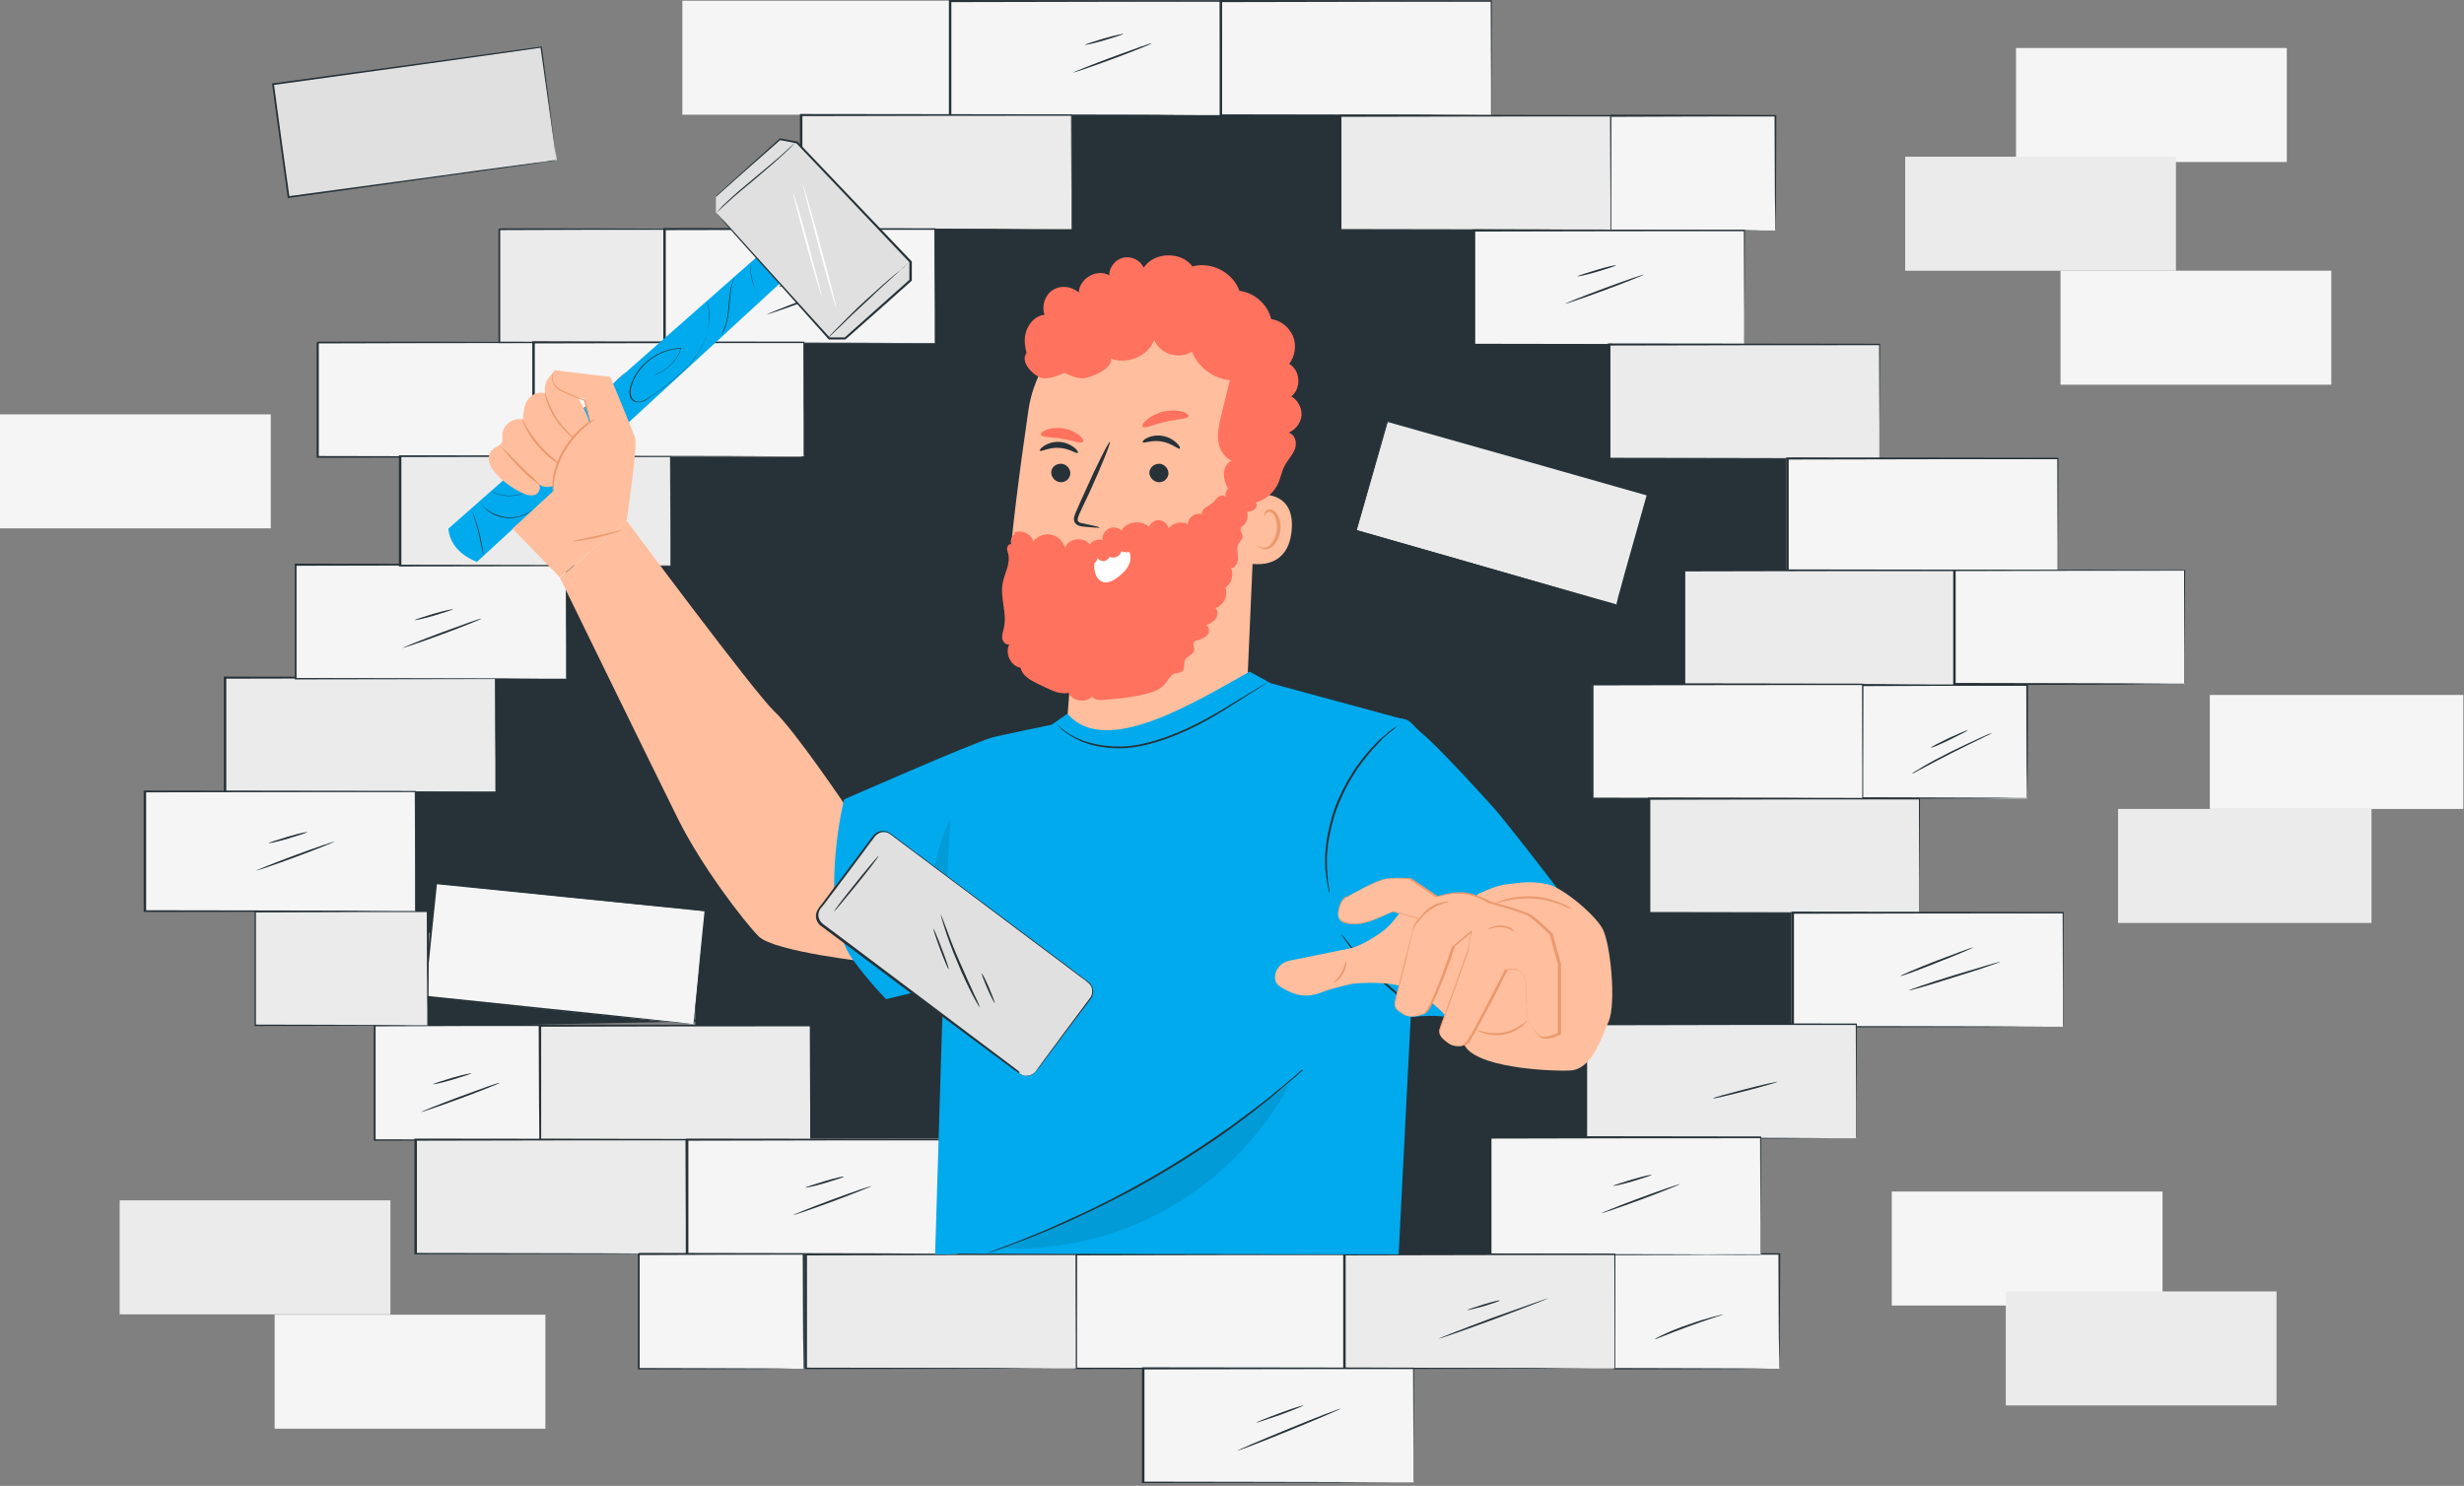 <svg width="698" height="421" viewBox="0 0 698 421" fill="none" xmlns="http://www.w3.org/2000/svg">
<rect x="0" y="0" width="698" height="421" fill="#808080" stroke="none"/>
<g clipPath="url(#clip0_1_29446)">
<path d="M697.8 196.9H626V229.2H697.8V196.9Z" fill="#F5F5F5"/>
<path d="M612.6 337.6H535.9V369.9H612.6V337.6Z" fill="#F5F5F5"/>
<path d="M644.9 365.9H568.2V398.2H644.9V365.9Z" fill="#EBEBEB"/>
<path d="M76.7 117.4H0V149.7H76.7V117.4Z" fill="#F5F5F5"/>
<path d="M671.8 229.2H600V261.5H671.8V229.2Z" fill="#EBEBEB"/>
<path d="M154.5 372.5H77.8V404.8H154.5V372.5Z" fill="#F5F5F5"/>
<path d="M110.6 340.1H33.9V372.4H110.6V340.1Z" fill="#EBEBEB"/>
<path d="M660.4 76.7H583.7V109H660.4V76.7Z" fill="#F5F5F5"/>
<path d="M647.8 13.6H571.1V45.9H647.8V13.6Z" fill="#F5F5F5"/>
<path d="M270 0.2H193.3V32.5H270V0.2Z" fill="#F5F5F5"/>
<path d="M616.4 44.4H539.7V76.7H616.4V44.4Z" fill="#EBEBEB"/>
<path d="M507.4 256.5H467.2V224.3H450.8V193.9H477.1V161.8H505.9V129.5H455.8V97.2H417.5V64.9H380.1V32.6H303.4V64.9H264.9V97.2H227V129.5H190V160.2H160V191.9H140.4V206.5L140.3 224.3H117.6L117.5 256.5H84L122.1 264.4L123.5 250.3L156.8 253.7V256.6H184.9L197 257.8V288.8L120.2 282.4V290.9L197 289.4V290.9H228.1V322.5H271.2V355.2H421.9V322.5H450V290.9H507.4V256.5Z" fill="#263238"/>
<path d="M574.2 194.2H527.5V226.3H574.2V194.2Z" fill="#F5F5F5"/>
<path d="M574.2 226.2C574.2 226.2 574.2 226 574.2 225.6C574.2 225.2 574.2 224.6 574.2 223.9C574.2 222.4 574.2 220.2 574.1 217.4C574.1 211.8 574 203.8 574 194.1L574.2 194.3C561.3 194.3 545.1 194.3 527.5 194.4C527.4 194.5 528 193.9 527.8 194.1V194.2V194.3V194.6V195.1V196.2C527.8 196.9 527.8 197.6 527.8 198.3C527.8 199.7 527.8 201.1 527.8 202.5C527.8 205.3 527.8 208 527.8 210.7C527.8 216.1 527.8 221.2 527.8 226.1L527.6 225.9C541.3 225.9 553 226 561.2 226C565.3 226 568.6 226 570.8 226.1C571.9 226.1 572.8 226.1 573.4 226.1C573.7 226.1 573.9 226.1 574.1 226.1C574.1 226.2 574.2 226.2 574.2 226.2C574.2 226.2 574.1 226.2 574 226.2C573.8 226.2 573.6 226.2 573.4 226.2C572.8 226.2 572 226.2 570.9 226.2C568.7 226.2 565.4 226.2 561.3 226.3C553 226.3 541.3 226.4 527.5 226.4H527.3V226.2C527.3 221.3 527.3 216.2 527.3 210.8C527.3 208.1 527.3 205.4 527.3 202.6C527.3 201.2 527.3 199.8 527.3 198.4C527.3 197.7 527.3 197 527.3 196.3V195.2V194.7V194.4V194.3V194.2C527.1 194.4 527.6 193.9 527.6 193.9C545.1 193.9 561.3 193.9 574.3 194H574.5V194.2C574.5 204 574.4 212 574.4 217.6C574.4 220.4 574.4 222.5 574.3 224C574.3 224.7 574.3 225.3 574.3 225.7C574.2 226.1 574.2 226.2 574.2 226.2Z" fill="#263238"/>
<path d="M229.501 290.6H152.801V322.9H229.501V290.6Z" fill="#EBEBEB"/>
<path d="M229.501 322.9C229.501 322.9 229.501 322.7 229.501 322.3C229.501 321.9 229.501 321.3 229.501 320.6C229.501 319.1 229.501 316.9 229.501 314.2C229.501 308.6 229.401 300.6 229.401 290.6L229.601 290.8C209.901 290.8 182.801 290.8 153.001 290.9L153.301 290.6C153.301 301.9 153.301 312.9 153.301 322.9L153.101 322.7C175.301 322.7 194.401 322.8 208.001 322.8C214.801 322.8 220.201 322.9 223.901 322.9C225.701 322.9 227.201 322.9 228.201 322.9C228.701 322.9 229.001 322.9 229.301 322.9H229.501C229.501 322.9 229.401 322.9 229.101 322.9C228.801 322.9 228.501 322.9 228.001 322.9C227.001 322.9 225.601 322.9 223.801 322.9C220.101 322.9 214.701 322.9 207.901 323C194.301 323 175.101 323.1 152.801 323.1H152.601V322.9C152.601 312.8 152.601 301.9 152.601 290.6V290.3H152.901C182.801 290.3 209.901 290.4 229.501 290.4H229.701V290.6C229.701 300.6 229.601 308.7 229.601 314.3C229.601 317.1 229.601 319.2 229.601 320.7C229.601 321.4 229.601 322 229.601 322.4C229.501 322.7 229.501 322.9 229.501 322.9Z" fill="#263238"/>
<path d="M152.8 290.5H106.1V323H152.8V290.5Z" fill="#F5F5F5"/>
<path d="M152.8 323C152.8 323 152.8 322.8 152.8 322.4C152.8 322 152.8 321.4 152.8 320.7C152.8 319.2 152.8 316.9 152.7 314.1C152.7 308.4 152.6 300.3 152.6 290.5L152.8 290.7C139.8 290.7 123.6 290.7 106.1 290.8C106 290.9 106.6 290.3 106.4 290.5V290.6V290.7V291V291.5V292.6C106.4 293.3 106.4 294 106.4 294.8C106.4 296.2 106.4 297.7 106.4 299.1C106.4 301.9 106.4 304.7 106.4 307.4C106.4 312.8 106.4 318.1 106.4 323L106.2 322.8C119.9 322.8 131.6 322.9 139.8 322.9C143.9 322.9 147.2 322.9 149.4 323C150.5 323 151.4 323 152 323C152.3 323 152.5 323 152.7 323H152.8C152.8 323 152.7 323 152.6 323C152.4 323 152.2 323 152 323C151.4 323 150.6 323 149.5 323C147.3 323 144 323 139.9 323.1C131.6 323.1 119.9 323.2 106.1 323.2H105.9V323C105.9 318.1 105.9 312.8 105.9 307.4C105.9 304.7 105.9 301.9 105.9 299.1C105.9 297.7 105.9 296.3 105.9 294.8C105.9 294.1 105.9 293.4 105.9 292.6V291.5V291V290.7V290.6V290.5C105.7 290.7 106.2 290.2 106.2 290.2C123.7 290.2 139.9 290.2 152.9 290.3H153.1V290.5C153.1 300.4 153 308.5 153 314.2C153 317 153 319.2 152.9 320.7C152.9 321.4 152.9 322 152.9 322.4C152.8 322.8 152.8 323 152.8 323Z" fill="#263238"/>
<path d="M194.301 322.899H117.601V355.199H194.301V322.899Z" fill="#EBEBEB"/>
<path d="M194.3 355.2C194.3 355.2 194.3 355 194.3 354.6C194.3 354.2 194.3 353.6 194.3 352.9C194.3 351.4 194.3 349.2 194.3 346.5C194.3 340.9 194.2 332.9 194.2 322.9L194.4 323.1C174.7 323.1 147.6 323.1 117.8 323.2L118.1 322.9C118.1 334.2 118.1 345.2 118.1 355.2L117.9 355C140.1 355 159.2 355.1 172.8 355.1C179.6 355.1 185 355.2 188.7 355.2C190.5 355.2 192 355.2 193 355.2C193.5 355.2 193.8 355.2 194.1 355.2H194.3C194.3 355.2 194.2 355.2 193.9 355.2C193.6 355.2 193.3 355.2 192.8 355.2C191.8 355.2 190.4 355.2 188.6 355.2C184.9 355.2 179.5 355.2 172.7 355.3C159.1 355.3 139.9 355.4 117.6 355.4H117.4V355.2C117.4 345.1 117.4 334.2 117.4 322.9V322.6H117.7C147.6 322.6 174.7 322.7 194.3 322.7H194.5V322.9C194.5 332.9 194.4 341 194.4 346.6C194.4 349.4 194.4 351.5 194.4 353C194.4 353.7 194.4 354.3 194.4 354.7C194.3 355 194.3 355.2 194.3 355.2Z" fill="#263238"/>
<path d="M151.1 97H90V129.5H151.1V97Z" fill="#F5F5F5"/>
<path d="M151 129.5C151 129.5 151 129.3 151 128.9C151 128.5 151 127.9 151 127.2C151 125.7 151 123.5 151 120.7C151 115.1 150.9 107 150.9 97L151.1 97.2C134.9 97.2 113.5 97.2 90 97.3C89.8 97.5 90.3 97 90.3 97V97.1V97.2V97.5V98V99.1C90.3 99.8 90.3 100.5 90.3 101.2C90.3 102.6 90.3 104 90.3 105.4C90.3 108.2 90.3 111 90.3 113.7C90.3 119.1 90.3 124.4 90.3 129.4L90.1 129.2C107.9 129.2 123.1 129.3 133.9 129.3C139.3 129.3 143.6 129.4 146.5 129.4C148 129.4 149.1 129.4 149.9 129.4C150.3 129.4 150.6 129.4 150.8 129.4C150.9 129.5 151 129.5 151 129.5C151 129.5 150.9 129.5 150.7 129.5C150.5 129.5 150.2 129.5 149.8 129.5C149 129.5 147.9 129.5 146.5 129.5C143.5 129.5 139.3 129.5 133.9 129.6C123.1 129.6 107.8 129.7 89.9 129.7H89.7V129.5C89.7 124.5 89.7 119.2 89.7 113.8C89.7 111.1 89.7 108.3 89.7 105.5C89.7 104.1 89.7 102.7 89.7 101.3C89.7 100.6 89.7 99.9 89.7 99.2V98.1V97.6V97.3V97.2V97.1C89.6 97.2 90.2 96.6 90 96.8C113.5 96.8 134.9 96.8 151.1 96.9H151.3V97.1C151.3 107.1 151.2 115.2 151.2 120.9C151.2 123.7 151.2 125.9 151.2 127.4C151.2 128.1 151.2 128.7 151.2 129.1C151.1 129.3 151 129.5 151 129.5Z" fill="#263238"/>
<path d="M188.1 64.9H141.4V97H188.1V64.9Z" fill="#EBEBEB"/>
<path d="M188.101 97C188.101 97 188.101 96.8 188.101 96.4C188.101 96 188.101 95.4 188.101 94.7C188.101 93.2 188.101 91 188.001 88.2C188.001 82.6 187.901 74.6 187.901 64.9L188.101 65.1C175.201 65.1 159.001 65.1 141.401 65.2C141.301 65.3 141.901 64.7 141.701 64.9V65V65.1V65.4V66V67.1C141.701 67.8 141.701 68.5 141.701 69.2C141.701 70.6 141.701 72 141.701 73.4C141.701 76.2 141.701 78.9 141.701 81.6C141.701 87 141.701 92.1 141.701 97L141.501 96.8C155.201 96.8 166.901 96.9 175.101 96.9C179.201 96.9 182.501 96.9 184.701 97C185.801 97 186.701 97 187.301 97C187.601 97 187.801 97 188.001 97H188.101C188.101 97 188.001 97 187.901 97C187.701 97 187.501 97 187.301 97C186.701 97 185.901 97 184.801 97C182.601 97 179.301 97 175.201 97.1C166.901 97.1 155.201 97.2 141.401 97.2H141.201V97C141.201 92.1 141.201 87 141.201 81.6C141.201 78.9 141.201 76.2 141.201 73.4C141.201 72 141.201 70.6 141.201 69.2C141.201 68.5 141.201 67.8 141.201 67.1V66V65.5V65.2V65C141.001 65.2 141.501 64.7 141.501 64.7C159.001 64.7 175.201 64.7 188.201 64.8H188.401V65C188.401 74.8 188.301 82.8 188.301 88.5C188.301 91.3 188.301 93.4 188.201 94.9C188.201 95.6 188.201 96.2 188.201 96.6C188.101 96.8 188.101 97 188.101 97Z" fill="#263238"/>
<path d="M502.9 32.8H456.2V65.3H502.9V32.8Z" fill="#F5F5F5"/>
<path d="M502.9 65.3C502.9 65.3 502.9 65.1 502.9 64.7C502.9 64.3 502.9 63.7 502.9 63C502.9 61.5 502.9 59.2 502.8 56.4C502.8 50.7 502.7 42.6 502.7 32.8L502.9 33C489.9 33 473.7 33 456.2 33.1C456.1 33.2 456.7 32.6 456.5 32.8V32.9V33V33.3V33.8V34.9C456.5 35.6 456.5 36.3 456.5 37.1C456.5 38.5 456.5 40 456.5 41.4C456.5 44.2 456.5 47 456.5 49.7C456.5 55.1 456.5 60.4 456.5 65.3L456.3 65.1C470 65.1 481.7 65.2 489.9 65.2C494 65.2 497.3 65.2 499.5 65.3C500.6 65.3 501.5 65.3 502.1 65.3C502.4 65.3 502.6 65.3 502.8 65.3H502.9C502.9 65.3 502.8 65.3 502.7 65.3C502.5 65.3 502.3 65.3 502.1 65.3C501.5 65.3 500.7 65.3 499.6 65.3C497.4 65.3 494.1 65.3 490 65.4C481.7 65.4 470 65.5 456.2 65.5H456V65.3C456 60.4 456 55.1 456 49.7C456 47 456 44.2 456 41.4C456 40 456 38.6 456 37.1C456 36.4 456 35.7 456 34.9V33.8V33.3V33V32.9V32.8C455.8 33 456.3 32.5 456.3 32.5C473.8 32.5 490 32.5 503 32.6H503.2V32.8C503.2 42.7 503.1 50.8 503.1 56.5C503.1 59.3 503.1 61.5 503 63C503 63.7 503 64.3 503 64.7C502.9 65.1 502.9 65.3 502.9 65.3Z" fill="#263238"/>
<path d="M504.1 355.3H457.4V387.8H504.1V355.3Z" fill="#F5F5F5"/>
<path d="M504 387.8C504 387.8 504 387.6 504 387.2C504 386.8 504 386.2 504 385.5C504 384 504 381.7 503.9 378.9C503.9 373.2 503.8 365.1 503.8 355.3L504 355.5C491 355.5 474.8 355.5 457.3 355.6C457.2 355.7 457.8 355.1 457.6 355.3V355.4V355.5V355.8V356.3V357.4C457.6 358.1 457.6 358.8 457.6 359.6C457.6 361 457.6 362.5 457.6 363.9C457.6 366.7 457.6 369.5 457.6 372.2C457.6 377.6 457.6 382.9 457.6 387.8L457.4 387.6C471.1 387.6 482.8 387.7 491 387.7C495.1 387.7 498.4 387.7 500.6 387.8C501.7 387.8 502.6 387.8 503.2 387.8C503.5 387.8 503.7 387.8 503.9 387.8C504 387.8 504 387.8 504 387.8C504 387.8 503.9 387.8 503.8 387.8C503.6 387.8 503.4 387.8 503.2 387.8C502.6 387.8 501.8 387.8 500.7 387.8C498.5 387.8 495.2 387.8 491.1 387.9C482.8 387.9 471.1 388 457.3 388H457.1V387.8C457.1 382.9 457.1 377.6 457.1 372.2C457.1 369.5 457.1 366.7 457.1 363.9C457.1 362.5 457.1 361.1 457.1 359.6C457.1 358.9 457.1 358.2 457.1 357.4V356.3V355.8V355.5V355.4V355.3C456.9 355.5 457.4 355 457.4 355C474.9 355 491.1 355 504.1 355.1H504.3V355.3C504.3 365.2 504.2 373.3 504.2 379C504.2 381.8 504.2 384 504.1 385.5C504.1 386.2 504.1 386.8 504.1 387.2C504.1 387.6 504 387.8 504 387.8Z" fill="#263238"/>
<path d="M227.6 355.3H180.9V387.8H227.6V355.3Z" fill="#F5F5F5"/>
<path d="M227.601 387.8C227.601 387.8 227.601 387.6 227.601 387.2C227.601 386.8 227.601 386.2 227.601 385.5C227.601 384 227.601 381.7 227.501 378.9C227.501 373.2 227.401 365.1 227.401 355.3L227.601 355.5C214.601 355.5 198.401 355.5 180.901 355.6C180.801 355.7 181.401 355.1 181.201 355.3V355.4V355.5V355.8V356.3V357.4C181.201 358.1 181.201 358.8 181.201 359.6C181.201 361 181.201 362.5 181.201 363.9C181.201 366.7 181.201 369.5 181.201 372.2C181.201 377.6 181.201 382.9 181.201 387.8L181.001 387.6C194.701 387.6 206.401 387.7 214.601 387.7C218.701 387.7 222.001 387.7 224.201 387.8C225.301 387.8 226.201 387.8 226.801 387.8C227.101 387.8 227.301 387.8 227.501 387.8H227.601C227.601 387.8 227.501 387.8 227.401 387.8C227.201 387.8 227.001 387.8 226.801 387.8C226.201 387.8 225.401 387.8 224.301 387.8C222.101 387.8 218.801 387.8 214.701 387.9C206.401 387.9 194.701 388 180.901 388H180.701V387.8C180.701 382.9 180.701 377.6 180.701 372.2C180.701 369.5 180.701 366.7 180.701 363.9C180.701 362.5 180.701 361.1 180.701 359.6C180.701 358.9 180.701 358.2 180.701 357.4V356.3V355.8V355.5V355.4V355.3C180.501 355.5 181.001 355 181.001 355C198.501 355 214.701 355 227.701 355.1H227.901V355.3C227.901 365.2 227.801 373.3 227.801 379C227.801 381.8 227.801 384 227.701 385.5C227.701 386.2 227.701 386.8 227.701 387.2C227.601 387.6 227.601 387.8 227.601 387.8Z" fill="#263238"/>
<path d="M345.8 0.3H269.1V32.6H345.8V0.3Z" fill="#F5F5F5"/>
<path d="M345.7 32.6C345.7 32.6 345.7 32.4 345.7 32C345.7 31.6 345.7 31 345.7 30.3C345.7 28.8 345.7 26.6 345.7 23.9C345.7 18.3 345.6 10.3 345.6 0.3L345.8 0.5C326.1 0.5 299 0.5 269.2 0.6L269.5 0.3C269.5 11.6 269.5 22.6 269.5 32.6L269.3 32.4C291.5 32.4 310.6 32.5 324.2 32.5C331 32.5 336.4 32.6 340.1 32.6C341.9 32.6 343.4 32.6 344.4 32.6C344.9 32.6 345.2 32.6 345.5 32.6C345.6 32.6 345.7 32.6 345.7 32.6C345.7 32.6 345.6 32.6 345.3 32.6C345 32.6 344.7 32.6 344.2 32.6C343.2 32.6 341.8 32.6 340 32.6C336.3 32.6 330.9 32.6 324.1 32.7C310.5 32.7 291.3 32.8 269 32.8H268.8V32.6C268.8 22.5 268.8 11.6 268.8 0.3V0H269.1C299 0 326.1 0.1 345.7 0.1H345.9V0.3C345.9 10.3 345.8 18.4 345.8 24C345.8 26.8 345.8 28.9 345.8 30.4C345.8 31.1 345.8 31.7 345.8 32.1C345.7 32.4 345.7 32.6 345.7 32.6Z" fill="#263238"/>
<path d="M422.4 0.3H345.7V32.6H422.4V0.3Z" fill="#F5F5F5"/>
<path d="M422.4 32.6C422.4 32.6 422.4 32.4 422.4 32C422.4 31.6 422.4 31 422.4 30.3C422.4 28.8 422.4 26.6 422.4 23.9C422.4 18.3 422.3 10.3 422.3 0.3L422.5 0.5C402.8 0.5 375.7 0.5 345.9 0.6L346.2 0.3C346.2 11.6 346.2 22.6 346.2 32.6L346 32.4C368.2 32.4 387.3 32.5 400.9 32.5C407.7 32.5 413.1 32.6 416.8 32.6C418.6 32.6 420.1 32.6 421.1 32.6C421.6 32.6 421.9 32.6 422.2 32.6H422.4C422.4 32.6 422.3 32.6 422 32.6C421.7 32.6 421.4 32.6 420.9 32.6C419.9 32.6 418.5 32.6 416.7 32.6C413 32.6 407.6 32.6 400.8 32.7C387.2 32.7 368 32.8 345.7 32.8H345.5V32.6C345.5 22.5 345.5 11.6 345.5 0.3V0H345.8C375.7 0 402.8 0.1 422.4 0.1H422.6V0.3C422.6 10.3 422.5 18.4 422.5 24C422.5 26.8 422.5 28.9 422.5 30.4C422.5 31.1 422.5 31.7 422.5 32.1C422.4 32.4 422.4 32.6 422.4 32.6Z" fill="#263238"/>
<path d="M456.3 32.8H379.6V65.1H456.3V32.8Z" fill="#EBEBEB"/>
<path d="M456.2 65.1C456.2 65.1 456.2 64.9 456.2 64.5C456.2 64.1 456.2 63.5 456.2 62.8C456.2 61.3 456.2 59.1 456.2 56.4C456.2 50.8 456.1 42.8 456.1 32.8L456.3 33C436.6 33 409.5 33 379.7 33.1L380 32.8C380 44.1 380 55.1 380 65.1L379.8 64.9C402 64.9 421.1 65 434.7 65C441.5 65 446.9 65.1 450.6 65.1C452.4 65.1 453.9 65.1 454.9 65.1C455.4 65.1 455.7 65.1 456 65.1C456.1 65.1 456.2 65.1 456.2 65.1C456.2 65.1 456.1 65.1 455.8 65.1C455.5 65.1 455.2 65.1 454.7 65.1C453.7 65.1 452.3 65.1 450.5 65.1C446.8 65.1 441.4 65.1 434.6 65.2C421 65.2 401.8 65.3 379.5 65.3H379.3V65.1C379.3 55 379.3 44.1 379.3 32.8V32.5H379.6C409.5 32.5 436.6 32.6 456.2 32.6H456.4V32.8C456.4 42.8 456.3 50.9 456.3 56.5C456.3 59.3 456.3 61.4 456.3 62.9C456.3 63.6 456.3 64.2 456.3 64.6C456.2 64.9 456.2 65.1 456.2 65.1Z" fill="#263238"/>
<path d="M494.2 65.3H417.5V97.6H494.2V65.3Z" fill="#F5F5F5"/>
<path d="M494.1 97.6C494.1 97.6 494.1 97.4 494.1 97C494.1 96.6 494.1 96 494.1 95.3C494.1 93.8 494.1 91.6 494.1 88.9C494.1 83.3 494 75.3 494 65.3L494.2 65.5C474.5 65.5 447.4 65.5 417.6 65.6L417.9 65.3C417.9 76.6 417.9 87.6 417.9 97.6L417.7 97.4C439.9 97.4 459 97.5 472.6 97.5C479.4 97.5 484.8 97.6 488.5 97.6C490.3 97.6 491.8 97.6 492.8 97.6C493.3 97.6 493.6 97.6 493.9 97.6C494 97.6 494.1 97.6 494.1 97.6C494.1 97.6 494 97.6 493.7 97.6C493.4 97.6 493.1 97.6 492.6 97.6C491.6 97.6 490.2 97.6 488.4 97.6C484.7 97.6 479.3 97.6 472.5 97.7C458.9 97.7 439.7 97.8 417.4 97.8H417.2V97.6C417.2 87.5 417.2 76.6 417.2 65.3V65H417.5C447.4 65 474.5 65.1 494.1 65.1H494.3V65.3C494.3 75.3 494.2 83.4 494.2 89C494.2 91.8 494.2 93.9 494.2 95.4C494.2 96.1 494.2 96.7 494.2 97.1C494.1 97.4 494.1 97.6 494.1 97.6Z" fill="#263238"/>
<path d="M532.5 97.6H455.8V129.9H532.5V97.6Z" fill="#EBEBEB"/>
<path d="M532.4 129.9C532.4 129.9 532.4 129.7 532.4 129.3C532.4 128.9 532.4 128.3 532.4 127.6C532.4 126.1 532.4 123.9 532.4 121.2C532.4 115.6 532.3 107.6 532.3 97.6L532.5 97.8C512.8 97.8 485.7 97.8 455.9 97.9L456.2 97.6C456.2 108.9 456.2 119.9 456.2 129.9L456 129.7C478.2 129.7 497.3 129.8 510.9 129.8C517.7 129.8 523.1 129.9 526.8 129.9C528.6 129.9 530.1 129.9 531.1 129.9C531.6 129.9 531.9 129.9 532.2 129.9C532.3 129.9 532.4 129.9 532.4 129.9C532.4 129.9 532.3 129.9 532 129.9C531.7 129.9 531.4 129.9 530.9 129.9C529.9 129.9 528.5 129.9 526.7 129.9C523 129.9 517.6 129.9 510.8 130C497.2 130 478 130.1 455.7 130.1H455.5V129.9C455.5 119.8 455.5 108.9 455.5 97.6V97.3H455.8C485.7 97.3 512.8 97.4 532.4 97.4H532.6V97.6C532.6 107.6 532.5 115.7 532.5 121.3C532.5 124.1 532.5 126.2 532.5 127.7C532.5 128.4 532.5 129 532.5 129.4C532.5 129.7 532.4 129.9 532.4 129.9Z" fill="#263238"/>
<path d="M582.9 129.9H506.2V162.2H582.9V129.9Z" fill="#F5F5F5"/>
<path d="M582.9 162.2C582.9 162.2 582.9 162 582.9 161.6C582.9 161.2 582.9 160.6 582.9 159.9C582.9 158.4 582.9 156.2 582.9 153.5C582.9 147.9 582.8 139.9 582.8 129.9L583 130.1C563.3 130.1 536.2 130.1 506.4 130.2L506.7 129.9C506.7 141.2 506.7 152.2 506.7 162.2L506.5 162C528.7 162 547.8 162.1 561.4 162.1C568.2 162.1 573.6 162.2 577.3 162.2C579.1 162.2 580.6 162.2 581.6 162.2C582.1 162.2 582.4 162.2 582.7 162.2H582.9C582.9 162.2 582.8 162.2 582.5 162.2C582.2 162.2 581.9 162.2 581.4 162.2C580.4 162.2 579 162.2 577.2 162.2C573.5 162.2 568.1 162.2 561.3 162.3C547.7 162.3 528.5 162.4 506.2 162.4H506V162.2C506 152.1 506 141.2 506 129.9V129.6H506.3C536.2 129.6 563.3 129.7 582.9 129.7H583.1V129.9C583.1 139.9 583 148 583 153.6C583 156.4 583 158.5 583 160C583 160.7 583 161.3 583 161.7C582.9 162.1 582.9 162.2 582.9 162.2Z" fill="#263238"/>
<path d="M553.7 161.6H477V193.9H553.7V161.6Z" fill="#EBEBEB"/>
<path d="M553.6 193.9C553.6 193.9 553.6 193.7 553.6 193.3C553.6 192.9 553.6 192.3 553.6 191.6C553.6 190.1 553.6 187.9 553.6 185.2C553.6 179.6 553.5 171.6 553.5 161.6L553.7 161.8C534 161.8 506.9 161.8 477.1 161.9L477.4 161.6C477.4 172.9 477.4 183.9 477.4 193.9L477.2 193.7C499.4 193.7 518.5 193.8 532.1 193.8C538.9 193.8 544.3 193.9 548 193.9C549.8 193.9 551.3 193.9 552.3 193.9C552.8 193.9 553.1 193.9 553.4 193.9C553.5 193.9 553.6 193.9 553.6 193.9C553.6 193.9 553.5 193.9 553.2 193.9C552.9 193.9 552.6 193.9 552.1 193.9C551.1 193.9 549.7 193.9 547.9 193.9C544.2 193.9 538.8 193.9 532 194C518.4 194 499.2 194.1 476.9 194.1H476.7V193.9C476.7 183.8 476.7 172.9 476.7 161.6V161.3H477C506.9 161.3 534 161.4 553.6 161.4H553.8V161.6C553.8 171.6 553.7 179.7 553.7 185.3C553.7 188.1 553.7 190.2 553.7 191.7C553.7 192.4 553.7 193 553.7 193.4C553.7 193.7 553.6 193.9 553.6 193.9Z" fill="#263238"/>
<path d="M527.6 193.9H450.9V226.2H527.6V193.9Z" fill="#F5F5F5"/>
<path d="M527.6 226.2C527.6 226.2 527.6 226 527.6 225.6C527.6 225.2 527.6 224.6 527.6 223.9C527.6 222.4 527.6 220.2 527.6 217.5C527.6 211.9 527.5 203.9 527.5 193.9L527.7 194.1C508 194.1 480.9 194.1 451.1 194.2L451.4 193.9C451.4 205.2 451.4 216.2 451.4 226.2L451.2 226C473.4 226 492.5 226.1 506.1 226.1C512.9 226.1 518.3 226.2 522 226.2C523.8 226.2 525.3 226.2 526.3 226.2C526.8 226.2 527.1 226.2 527.4 226.2C527.5 226.2 527.6 226.2 527.6 226.2C527.6 226.2 527.5 226.2 527.2 226.2C526.9 226.2 526.6 226.2 526.1 226.2C525.1 226.2 523.7 226.2 521.9 226.2C518.2 226.2 512.8 226.2 506 226.3C492.4 226.3 473.2 226.4 450.9 226.4H450.7V226.2C450.7 216.1 450.7 205.2 450.7 193.9V193.6H451C480.9 193.6 508 193.7 527.6 193.7H527.8V193.9C527.8 203.9 527.7 212 527.7 217.6C527.7 220.4 527.7 222.5 527.7 224C527.7 224.7 527.7 225.3 527.7 225.7C527.6 226.1 527.6 226.2 527.6 226.2Z" fill="#263238"/>
<path d="M618.8 161.6H553.5V193.9H618.8V161.6Z" fill="#F5F5F5"/>
<path d="M618.8 193.9C618.8 193.9 618.8 193.7 618.8 193.3C618.8 192.9 618.8 192.3 618.8 191.6C618.8 190.1 618.8 187.9 618.8 185.1C618.8 179.5 618.7 171.5 618.7 161.5L618.9 161.7C601.8 161.7 578.8 161.7 553.7 161.8C553.5 162 554 161.5 554 161.5V161.6V161.7V162V162.5V163.6C554 164.3 554 165 554 165.7C554 167.1 554 168.5 554 169.9C554 172.7 554 175.4 554 178.1C554 183.5 554 188.7 554 193.7L553.8 193.5C572.8 193.5 589.1 193.6 600.6 193.6C606.4 193.6 611 193.7 614.1 193.7C615.7 193.7 616.9 193.7 617.7 193.7C618.1 193.7 618.4 193.7 618.6 193.7C618.7 193.9 618.8 193.9 618.8 193.9C618.8 193.9 618.7 193.9 618.5 193.9C618.3 193.9 618 193.9 617.6 193.9C616.8 193.9 615.6 193.9 614 193.9C610.8 193.9 606.3 193.9 600.5 194C588.9 194 572.6 194.1 553.5 194.1H553.3V193.9C553.3 188.9 553.3 183.7 553.3 178.3C553.3 175.6 553.3 172.8 553.3 170.1C553.3 168.7 553.3 167.3 553.3 165.9C553.3 165.2 553.3 164.5 553.3 163.8V162.7V162.2V161.9V161.8V161.7C553.2 161.8 553.8 161.2 553.6 161.4C578.8 161.4 601.7 161.4 618.8 161.5H619V161.7C619 171.7 618.9 179.8 618.9 185.4C618.9 188.2 618.9 190.3 618.9 191.8C618.9 192.5 618.9 193.1 618.9 193.5C618.8 193.7 618.8 193.9 618.8 193.9Z" fill="#263238"/>
<path d="M543.7 226.3H467V258.6H543.7V226.3Z" fill="#EBEBEB"/>
<path d="M543.7 258.6C543.7 258.6 543.7 258.4 543.7 258C543.7 257.6 543.7 257 543.7 256.3C543.7 254.8 543.7 252.6 543.7 249.9C543.7 244.3 543.6 236.3 543.6 226.3L543.8 226.5C524.1 226.5 497 226.5 467.2 226.6L467.5 226.3C467.5 237.6 467.5 248.6 467.5 258.6L467.3 258.4C489.5 258.4 508.6 258.5 522.2 258.5C529 258.5 534.4 258.6 538.1 258.6C539.9 258.6 541.4 258.6 542.4 258.6C542.9 258.6 543.2 258.6 543.5 258.6H543.7C543.7 258.6 543.6 258.6 543.3 258.6C543 258.6 542.7 258.6 542.2 258.6C541.2 258.6 539.8 258.6 538 258.6C534.3 258.6 528.9 258.6 522.1 258.7C508.5 258.7 489.3 258.8 467 258.8H466.8V258.6C466.8 248.5 466.8 237.6 466.8 226.3V226H467.1C497 226 524.1 226.1 543.7 226.1H543.9V226.3C543.9 236.3 543.8 244.4 543.8 250C543.8 252.8 543.8 254.9 543.8 256.4C543.8 257.1 543.8 257.7 543.8 258.1C543.7 258.4 543.7 258.6 543.7 258.6Z" fill="#263238"/>
<path d="M584.4 258.6H507.7V290.9H584.4V258.6Z" fill="#F5F5F5"/>
<path d="M584.4 290.9C584.4 290.9 584.4 290.7 584.4 290.3C584.4 289.9 584.4 289.3 584.4 288.6C584.4 287.1 584.4 284.9 584.4 282.2C584.4 276.6 584.3 268.6 584.3 258.6L584.5 258.8C564.8 258.8 537.7 258.8 507.9 258.9L508.2 258.6C508.2 269.9 508.2 280.9 508.2 290.9L508 290.7C530.2 290.7 549.3 290.8 562.9 290.8C569.7 290.8 575.1 290.9 578.8 290.9C580.6 290.9 582.1 290.9 583.1 290.9C583.6 290.9 583.9 290.9 584.2 290.9H584.4C584.4 290.9 584.3 290.9 584 290.9C583.7 290.9 583.4 290.9 582.9 290.9C581.9 290.9 580.5 290.9 578.7 290.9C575 290.9 569.6 290.9 562.8 291C549.2 291 530 291.1 507.7 291.1H507.5V290.9C507.5 280.8 507.5 269.9 507.5 258.6V258.3H507.8C537.7 258.3 564.8 258.4 584.4 258.4H584.6V258.6C584.6 268.6 584.5 276.7 584.5 282.3C584.5 285.1 584.5 287.2 584.5 288.7C584.5 289.4 584.5 290 584.5 290.4C584.4 290.8 584.4 290.9 584.4 290.9Z" fill="#263238"/>
<path d="M525.801 290.2H449.101V322.5H525.801V290.2Z" fill="#EBEBEB"/>
<path d="M525.8 322.5C525.8 322.5 525.8 322.3 525.8 321.9C525.8 321.5 525.8 320.9 525.8 320.2C525.8 318.7 525.8 316.5 525.8 313.8C525.8 308.2 525.7 300.2 525.7 290.2L525.9 290.4C506.2 290.4 479.1 290.4 449.3 290.5L449.6 290.2C449.6 301.5 449.6 312.5 449.6 322.5L449.4 322.3C471.6 322.3 490.7 322.4 504.3 322.4C511.1 322.4 516.5 322.5 520.2 322.5C522 322.5 523.5 322.5 524.5 322.5C525 322.5 525.3 322.5 525.6 322.5H525.8C525.8 322.5 525.7 322.5 525.4 322.5C525.1 322.5 524.8 322.5 524.3 322.5C523.3 322.5 521.9 322.5 520.1 322.5C516.4 322.5 511 322.5 504.2 322.6C490.6 322.6 471.4 322.7 449.1 322.7H448.9V322.5C448.9 312.4 448.9 301.5 448.9 290.2V289.9H449.2C479.1 289.9 506.2 290 525.8 290H526V290.2C526 300.2 525.9 308.3 525.9 313.9C525.9 316.7 525.9 318.8 525.9 320.3C525.9 321 525.9 321.6 525.9 322C525.8 322.4 525.8 322.5 525.8 322.5Z" fill="#263238"/>
<path d="M498.8 322.2H422.1V355.4H498.8V322.2Z" fill="#F5F5F5"/>
<path d="M498.7 355.4C498.7 355.4 498.7 355.2 498.7 354.8C498.7 354.4 498.7 353.8 498.7 353.1C498.7 351.6 498.7 349.3 498.7 346.5C498.7 340.8 498.6 332.5 498.6 322.3L498.8 322.5C479.1 322.5 452 322.5 422.2 322.6L422.5 322.3C422.5 333.9 422.5 345.2 422.5 355.5L422.3 355.3C444.5 355.3 463.7 355.4 477.2 355.4C484 355.4 489.4 355.5 493.1 355.5C494.9 355.5 496.4 355.5 497.4 355.5C497.9 355.5 498.2 355.5 498.5 355.5C498.6 355.4 498.7 355.4 498.7 355.4C498.7 355.4 498.6 355.4 498.3 355.4C498 355.4 497.7 355.4 497.2 355.4C496.2 355.4 494.8 355.4 493 355.4C489.3 355.4 483.9 355.4 477.1 355.5C463.5 355.5 444.3 355.6 422 355.6H421.8V355.4C421.8 345.1 421.8 333.9 421.8 322.2V321.9H422.1C451.9 321.9 479 322 498.7 322H498.9V322.2C498.9 332.5 498.8 340.8 498.8 346.5C498.8 349.3 498.8 351.6 498.8 353.1C498.8 353.8 498.8 354.4 498.8 354.8C498.7 355.2 498.7 355.4 498.7 355.4Z" fill="#263238"/>
<path d="M303.6 32.6H226.9V64.9H303.6V32.6Z" fill="#EBEBEB"/>
<path d="M303.501 64.9C303.501 64.9 303.501 64.7 303.501 64.3C303.501 63.9 303.501 63.3 303.501 62.6C303.501 61.1 303.501 58.9 303.501 56.2C303.501 50.6 303.401 42.6 303.401 32.6L303.601 32.8C283.901 32.8 256.801 32.8 227.001 32.9L227.301 32.6C227.301 43.9 227.301 54.9 227.301 64.9L227.101 64.7C249.301 64.7 268.401 64.8 282.001 64.8C288.801 64.8 294.201 64.9 297.901 64.9C299.701 64.9 301.201 64.9 302.201 64.9C302.701 64.9 303.001 64.9 303.301 64.9C303.401 64.9 303.501 64.9 303.501 64.9C303.501 64.9 303.401 64.9 303.101 64.9C302.801 64.9 302.501 64.9 302.001 64.9C301.001 64.9 299.601 64.9 297.801 64.9C294.101 64.9 288.701 64.9 281.901 65C268.301 65 249.101 65.1 226.801 65.1H226.601V64.9C226.601 54.8 226.601 43.9 226.601 32.6V32.3H226.901C256.801 32.3 283.901 32.4 303.501 32.4H303.701V32.6C303.701 42.6 303.601 50.7 303.601 56.3C303.601 59.1 303.601 61.2 303.601 62.7C303.601 63.4 303.601 64 303.601 64.4C303.501 64.7 303.501 64.9 303.501 64.9Z" fill="#263238"/>
<path d="M264.801 64.9H188.101V97.2H264.801V64.9Z" fill="#F5F5F5"/>
<path d="M264.8 97.2C264.8 97.2 264.8 97 264.8 96.6C264.8 96.2 264.8 95.6 264.8 94.9C264.8 93.4 264.8 91.2 264.8 88.5C264.8 82.9 264.7 74.9 264.7 64.9L264.9 65.1C245.2 65.1 218.1 65.1 188.3 65.2L188.6 64.9C188.6 76.2 188.6 87.2 188.6 97.2L188.4 97C210.6 97 229.7 97.1 243.3 97.1C250.1 97.1 255.5 97.2 259.2 97.2C261 97.2 262.5 97.2 263.5 97.2C264 97.2 264.3 97.2 264.6 97.2H264.8C264.8 97.2 264.7 97.2 264.4 97.2C264.1 97.2 263.8 97.2 263.3 97.2C262.3 97.2 260.9 97.2 259.1 97.2C255.4 97.2 250 97.2 243.2 97.3C229.6 97.3 210.4 97.4 188.1 97.4H187.9V97.2C187.9 87.1 187.9 76.2 187.9 64.9V64.6H188.2C218.1 64.6 245.2 64.7 264.8 64.7H265V64.9C265 74.9 264.9 83 264.9 88.6C264.9 91.4 264.9 93.5 264.9 95C264.9 95.7 264.9 96.3 264.9 96.7C264.8 97 264.8 97.2 264.8 97.2Z" fill="#263238"/>
<path d="M123.466 250.362L120.181 282.494L196.482 290.295L199.767 258.162L123.466 250.362Z" fill="#F5F5F5"/>
<path d="M196.5 290.2C196.5 290.2 196.5 290 196.5 289.6C196.5 289.2 196.6 288.6 196.7 287.9C196.8 286.4 197 284.3 197.3 281.5C197.8 275.9 198.6 267.9 199.6 258L199.8 258.2C180.2 256.2 153.3 253.5 123.5 250.5L123.8 250.3C122.6 261.6 121.5 272.4 120.5 282.4L120.3 282.1C142.4 284.4 161.4 286.4 174.9 287.8C181.7 288.5 187 289.1 190.8 289.5C192.6 289.7 194.1 289.9 195 290C195.5 290.1 195.8 290.1 196.1 290.1C196.4 290.2 196.5 290.2 196.5 290.2C196.5 290.2 196.4 290.2 196.1 290.2C195.8 290.2 195.5 290.1 195 290.1C194 290 192.6 289.9 190.8 289.7C187.1 289.3 181.7 288.8 175 288.2C161.4 286.8 142.3 284.9 120.2 282.7H120V282.5C121 272.5 122.1 261.6 123.3 250.3V250H123.6C153.3 253.1 180.3 255.8 199.8 257.9H200V258.1C198.9 268 198.1 276.1 197.5 281.7C197.2 284.5 197 286.6 196.8 288.1C196.7 288.8 196.7 289.4 196.6 289.7C196.5 290.1 196.5 290.2 196.5 290.2Z" fill="#263238"/>
<path d="M140.4 191.9H63.7V224.2H140.4V191.9Z" fill="#EBEBEB"/>
<path d="M140.3 224.3C140.3 224.3 140.3 224.1 140.3 223.7C140.3 223.3 140.3 222.7 140.3 222C140.3 220.5 140.3 218.3 140.3 215.6C140.3 210 140.2 202 140.2 192L140.4 192.2C120.7 192.2 93.6 192.2 63.8 192.3L64.1 192C64.1 203.3 64.1 214.3 64.1 224.3L63.9 224.1C86.1 224.1 105.2 224.2 118.8 224.2C125.6 224.2 131 224.3 134.7 224.3C136.5 224.3 138 224.3 139 224.3C139.5 224.3 139.8 224.3 140.1 224.3C140.2 224.2 140.3 224.3 140.3 224.3C140.3 224.3 140.2 224.3 139.9 224.3C139.6 224.3 139.3 224.3 138.8 224.3C137.8 224.3 136.4 224.3 134.6 224.3C130.9 224.3 125.5 224.3 118.7 224.4C105.1 224.4 85.9 224.5 63.6 224.5H63.4V224.3C63.4 214.2 63.4 203.3 63.4 192V191.7H63.7C93.6 191.7 120.7 191.8 140.3 191.8H140.5V192C140.5 202 140.4 210.1 140.4 215.7C140.4 218.5 140.4 220.6 140.4 222.1C140.4 222.8 140.4 223.4 140.4 223.8C140.3 224.1 140.3 224.3 140.3 224.3Z" fill="#263238"/>
<path d="M160.4 160H83.7V192.3H160.4V160Z" fill="#F5F5F5"/>
<path d="M160.4 192.3C160.4 192.3 160.4 192.1 160.4 191.7C160.4 191.3 160.4 190.7 160.4 190C160.4 188.5 160.4 186.3 160.4 183.6C160.4 178 160.3 170 160.3 160L160.5 160.2C140.8 160.2 113.7 160.2 83.9 160.3L84 160C84 171.3 84 182.3 84 192.3L83.8 192.1C106 192.1 125.1 192.2 138.7 192.2C145.5 192.2 150.9 192.3 154.6 192.3C156.4 192.3 157.9 192.3 158.9 192.3C159.4 192.3 159.7 192.3 160 192.3C160.2 192.3 160.4 192.3 160.4 192.3C160.4 192.3 160.3 192.3 160 192.3C159.7 192.3 159.4 192.3 158.9 192.3C157.9 192.3 156.5 192.3 154.7 192.3C151 192.3 145.6 192.3 138.8 192.4C125.2 192.4 106 192.5 83.7 192.5H83.5V192.3C83.5 182.2 83.5 171.3 83.5 160V159.7H83.8C113.7 159.7 140.8 159.8 160.4 159.8H160.6V160C160.6 170 160.5 178.1 160.5 183.7C160.5 186.5 160.5 188.6 160.5 190.1C160.5 190.8 160.5 191.4 160.5 191.8C160.4 192.2 160.4 192.3 160.4 192.3Z" fill="#263238"/>
<path d="M189.9 129.3H113.2V160.3H189.9V129.3Z" fill="#EBEBEB"/>
<path d="M189.9 160.3C189.9 160.3 189.9 160.1 189.9 159.7C189.9 159.3 189.9 158.8 189.9 158.1C189.9 156.7 189.9 154.6 189.9 151.9C189.9 146.5 189.8 138.8 189.8 129.2L190 129.4C170.5 129.4 143.4 129.4 113.4 129.5L113.7 129.2C113.7 140.1 113.7 150.5 113.7 160.2L113.5 160C135.7 160 154.8 160.1 168.4 160.1C175.2 160.1 180.6 160.2 184.4 160.2C186.3 160.2 187.7 160.2 188.7 160.2C189.2 160.2 189.5 160.2 189.8 160.2C189.8 160.3 189.9 160.3 189.9 160.3C189.9 160.3 189.8 160.3 189.5 160.3C189.2 160.3 188.9 160.3 188.4 160.3C187.4 160.3 186 160.3 184.2 160.3C180.5 160.3 175.1 160.3 168.3 160.4C154.7 160.4 135.5 160.5 113.2 160.5H113V160.3C113 150.6 113 140.1 113 129.3V129H113.3C143.3 129 170.5 129.1 189.9 129.1H190.1V129.3C190.1 138.9 190 146.7 190 152.1C190 154.8 190 156.8 190 158.2C190 158.9 190 159.4 190 159.8C189.9 160.2 189.9 160.3 189.9 160.3Z" fill="#263238"/>
<path d="M227.7 97H151V129.3H227.7V97Z" fill="#F5F5F5"/>
<path d="M227.7 129.3C227.7 129.3 227.7 129.1 227.7 128.7C227.7 128.3 227.7 127.7 227.7 127C227.7 125.5 227.7 123.3 227.7 120.6C227.7 115 227.6 107 227.6 97L227.8 97.2C208.1 97.2 181 97.2 151.2 97.3L151.5 97C151.5 108.3 151.5 119.3 151.5 129.3L151.3 129.1C173.5 129.1 192.6 129.2 206.2 129.2C213 129.2 218.4 129.3 222.1 129.3C223.9 129.3 225.4 129.3 226.4 129.3C226.9 129.3 227.2 129.3 227.5 129.3C227.6 129.3 227.7 129.3 227.7 129.3C227.7 129.3 227.6 129.3 227.3 129.3C227 129.3 226.7 129.3 226.2 129.3C225.2 129.3 223.8 129.3 222 129.3C218.3 129.3 212.9 129.3 206.1 129.4C192.5 129.4 173.3 129.5 151 129.5H150.8V129.3C150.8 119.2 150.8 108.3 150.8 97V96.7H151.1C181 96.7 208.1 96.8 227.7 96.8H227.9V97C227.9 107 227.8 115.1 227.8 120.7C227.8 123.5 227.8 125.6 227.8 127.1C227.8 127.8 227.8 128.4 227.8 128.8C227.7 129.1 227.7 129.3 227.7 129.3Z" fill="#263238"/>
<path d="M381.301 355.399H304.601V387.699H381.301V355.399Z" fill="#F5F5F5"/>
<path d="M381.3 387.7C381.3 387.7 381.3 387.5 381.3 387.1C381.3 386.7 381.3 386.1 381.3 385.4C381.3 383.9 381.3 381.7 381.3 379C381.3 373.4 381.2 365.4 381.2 355.4L381.4 355.6C361.7 355.6 334.6 355.6 304.8 355.7L305.1 355.4C305.1 366.7 305.1 377.7 305.1 387.7L304.9 387.5C327.1 387.5 346.2 387.6 359.8 387.6C366.6 387.6 372 387.7 375.7 387.7C377.5 387.7 379 387.7 380 387.7C380.5 387.7 380.8 387.7 381.1 387.7C381.2 387.7 381.3 387.7 381.3 387.7C381.3 387.7 381.2 387.7 380.9 387.7C380.6 387.7 380.3 387.7 379.8 387.7C378.8 387.7 377.4 387.7 375.6 387.7C371.9 387.7 366.5 387.7 359.7 387.8C346.1 387.8 326.9 387.9 304.6 387.9H304.4V387.7C304.4 377.6 304.4 366.7 304.4 355.4V355.1H304.7C334.6 355.1 361.7 355.2 381.3 355.2H381.5V355.4C381.5 365.4 381.4 373.5 381.4 379.1C381.4 381.9 381.4 384 381.4 385.5C381.4 386.2 381.4 386.8 381.4 387.2C381.3 387.5 381.3 387.7 381.3 387.7Z" fill="#263238"/>
<path d="M457.4 355.399H380.7V387.699H457.4V355.399Z" fill="#EBEBEB"/>
<path d="M457.4 387.7C457.4 387.7 457.4 387.5 457.4 387.1C457.4 386.7 457.4 386.1 457.4 385.4C457.4 383.9 457.4 381.7 457.4 379C457.4 373.4 457.3 365.4 457.3 355.4L457.5 355.6C437.8 355.6 410.7 355.6 380.9 355.7L381.2 355.4C381.2 366.7 381.2 377.7 381.2 387.7L381 387.5C403.2 387.5 422.3 387.6 435.9 387.6C442.7 387.6 448.1 387.7 451.8 387.7C453.6 387.7 455.1 387.7 456.1 387.7C456.6 387.7 456.9 387.7 457.2 387.7H457.4C457.4 387.7 457.3 387.7 457 387.7C456.7 387.7 456.4 387.7 455.9 387.7C454.9 387.7 453.5 387.7 451.7 387.7C448 387.7 442.6 387.7 435.8 387.8C422.2 387.8 403 387.9 380.7 387.9H380.5V387.7C380.5 377.6 380.5 366.7 380.5 355.4V355.1H380.8C410.7 355.1 437.8 355.2 457.4 355.2H457.6V355.4C457.6 365.4 457.5 373.5 457.5 379.1C457.5 381.9 457.5 384 457.5 385.5C457.5 386.2 457.5 386.8 457.5 387.2C457.4 387.5 457.4 387.7 457.4 387.7Z" fill="#263238"/>
<path d="M304.801 355.399H228.101V387.699H304.801V355.399Z" fill="#EBEBEB"/>
<path d="M304.8 387.7C304.8 387.7 304.8 387.5 304.8 387.1C304.8 386.7 304.8 386.1 304.8 385.4C304.8 383.9 304.8 381.7 304.8 379C304.8 373.4 304.7 365.4 304.7 355.4L304.9 355.6C285.2 355.6 258.1 355.6 228.3 355.7L228.6 355.4C228.6 366.7 228.6 377.7 228.6 387.7L228.4 387.5C250.6 387.5 269.7 387.6 283.3 387.6C290.1 387.6 295.5 387.7 299.2 387.7C301 387.7 302.5 387.7 303.5 387.7C304 387.7 304.3 387.7 304.6 387.7H304.8C304.8 387.7 304.7 387.7 304.4 387.7C304.1 387.7 303.8 387.7 303.3 387.7C302.3 387.7 300.9 387.7 299.1 387.7C295.4 387.7 290 387.7 283.2 387.8C269.6 387.8 250.4 387.9 228.1 387.9H227.9V387.7C227.9 377.6 227.9 366.7 227.9 355.4V355.1H228.2C258.1 355.1 285.2 355.2 304.8 355.2H305V355.4C305 365.4 304.9 373.5 304.9 379.1C304.9 381.9 304.9 384 304.9 385.5C304.9 386.2 304.9 386.8 304.9 387.2C304.8 387.5 304.8 387.7 304.8 387.7Z" fill="#263238"/>
<path d="M271.3 322.899H194.6V355.199H271.3V322.899Z" fill="#F5F5F5"/>
<path d="M271.2 355.2C271.2 355.2 271.2 355 271.2 354.6C271.2 354.2 271.2 353.6 271.2 352.9C271.2 351.4 271.2 349.2 271.2 346.5C271.2 340.9 271.1 332.9 271.1 322.9L271.3 323.1C251.6 323.1 224.5 323.1 194.7 323.2L195 322.9C195 334.2 195 345.2 195 355.2L194.8 355C217 355 236.1 355.1 249.7 355.1C256.5 355.1 261.9 355.2 265.6 355.2C267.4 355.2 268.9 355.2 269.9 355.2C270.4 355.2 270.7 355.2 271 355.2C271.1 355.2 271.2 355.2 271.2 355.2C271.2 355.2 271.1 355.2 270.8 355.2C270.5 355.2 270.2 355.2 269.7 355.2C268.7 355.2 267.3 355.2 265.5 355.2C261.8 355.2 256.4 355.2 249.6 355.3C236 355.3 216.8 355.4 194.5 355.4H194.3V355.2C194.3 345.1 194.3 334.2 194.3 322.9V322.6H194.6C224.5 322.6 251.6 322.7 271.2 322.7H271.4V322.9C271.4 332.9 271.3 341 271.3 346.6C271.3 349.4 271.3 351.5 271.3 353C271.3 353.7 271.3 354.3 271.3 354.7C271.2 355 271.2 355.2 271.2 355.2Z" fill="#263238"/>
<path d="M400.5 387.7H323.8V420H400.5V387.7Z" fill="#F5F5F5"/>
<path d="M400.4 420C400.4 420 400.4 419.8 400.4 419.4C400.4 419 400.4 418.4 400.4 417.7C400.4 416.2 400.4 414 400.4 411.3C400.4 405.7 400.3 397.7 400.3 387.7L400.5 387.9C380.8 387.9 353.7 387.9 323.9 388L324.2 387.7C324.2 399 324.2 410 324.2 420L324 419.8C346.2 419.8 365.3 419.9 378.9 419.9C385.7 419.9 391.1 420 394.8 420C396.6 420 398.1 420 399.1 420C399.6 420 399.9 420 400.2 420C400.3 420 400.4 420 400.4 420C400.4 420 400.3 420 400 420C399.7 420 399.4 420 398.9 420C397.9 420 396.5 420 394.7 420C391 420 385.6 420 378.8 420.1C365.2 420.1 346 420.2 323.7 420.2H323.5V420C323.5 409.9 323.5 399 323.5 387.7V387.4H323.8C353.7 387.4 380.8 387.5 400.4 387.5H400.6V387.7C400.6 397.7 400.5 405.8 400.5 411.4C400.5 414.2 400.5 416.3 400.5 417.8C400.5 418.5 400.5 419.1 400.5 419.5C400.4 419.9 400.4 420 400.4 420Z" fill="#263238"/>
<path d="M379.8 399.1C379.9 399.2 373.4 402 365.3 405.3C357.3 408.6 350.7 411.1 350.6 411C350.5 410.9 357 408.1 365.1 404.8C373.1 401.5 379.7 399 379.8 399.1Z" fill="#263238"/>
<path d="M369.3 398.2C369.3 398.3 366.4 399.5 362.6 400.9C358.9 402.2 355.8 403.2 355.8 403.1C355.8 403 358.7 401.8 362.5 400.4C366.2 399 369.2 398.1 369.3 398.2Z" fill="#263238"/>
<path d="M438.7 367.8C438.7 367.9 431.8 370.6 423.2 373.8C414.6 377 407.6 379.4 407.5 379.3C407.5 379.2 414.4 376.5 423 373.3C431.7 370.2 438.7 367.7 438.7 367.8Z" fill="#263238"/>
<path d="M424.901 368.5C424.901 368.6 422.901 369.3 420.301 370.1C417.701 370.8 415.601 371.3 415.601 371.2C415.601 371.1 417.601 370.4 420.201 369.6C422.801 368.8 424.901 368.3 424.901 368.5Z" fill="#263238"/>
<path d="M488.2 372.4C488.2 372.5 487.1 372.8 485.3 373.4C483.5 374 481.1 374.8 478.4 375.8C475.7 376.8 473.3 377.7 471.6 378.4C469.9 379.1 468.8 379.5 468.8 379.4C468.8 379.3 469.8 378.8 471.5 378C473.2 377.2 475.6 376.2 478.3 375.3C481 374.3 483.5 373.6 485.3 373.1C487.1 372.6 488.2 372.4 488.2 372.4Z" fill="#263238"/>
<path d="M475.9 335.5C475.9 335.6 471 337.6 464.8 339.9C458.6 342.2 453.5 343.9 453.5 343.8C453.5 343.7 458.4 341.7 464.6 339.4C470.8 337.1 475.8 335.4 475.9 335.5Z" fill="#263238"/>
<path d="M467.9 332.9C467.9 333 465.5 333.8 462.5 334.7C459.5 335.6 457 336.1 456.9 336C456.9 335.9 459.3 335.1 462.3 334.2C465.4 333.3 467.9 332.7 467.9 332.9Z" fill="#263238"/>
<path d="M503.6 306.5C503.6 306.6 499.6 307.8 494.5 309.1C489.4 310.4 485.3 311.4 485.3 311.2C485.3 311 489.3 309.9 494.4 308.6C499.4 307.3 503.5 306.4 503.6 306.5Z" fill="#263238"/>
<path d="M559 268.4C559.1 268.5 554.5 270.5 548.8 272.7C543.1 275 538.5 276.7 538.4 276.5C538.3 276.4 542.9 274.4 548.6 272.2C554.3 270 559 268.3 559 268.4Z" fill="#263238"/>
<path d="M566.7 272.5C566.7 272.6 561 274.6 553.8 276.8C546.6 279.1 540.8 280.8 540.7 280.6C540.7 280.5 546.4 278.5 553.6 276.3C560.8 274.1 566.6 272.4 566.7 272.5Z" fill="#263238"/>
<path d="M121.1 258.2H72.2V290.5H121.1V258.2Z" fill="#EBEBEB"/>
<path d="M121.1 290.5C121.1 290.5 121.1 290.3 121.1 289.9C121.1 289.5 121.1 288.9 121.1 288.2C121.1 286.7 121.1 284.5 121 281.7C121 276.1 120.9 268 120.9 258.2L121.1 258.4C107.6 258.4 90.6 258.4 72.2 258.5C72.1 258.6 72.7 258 72.5 258.2V258.3V258.4V258.7V259.2V260.3C72.5 261 72.5 261.7 72.5 262.4C72.5 263.8 72.5 265.2 72.5 266.6C72.5 269.4 72.5 272.2 72.5 274.9C72.5 280.3 72.5 285.5 72.5 290.5L72.3 290.3C86.7 290.3 98.9 290.4 107.5 290.4C111.8 290.4 115.2 290.4 117.6 290.5C118.8 290.5 119.7 290.5 120.3 290.5C120.6 290.5 120.8 290.5 121 290.5H121.1C121.1 290.5 121 290.5 120.9 290.5C120.7 290.5 120.5 290.5 120.2 290.5C119.6 290.5 118.7 290.5 117.6 290.5C115.2 290.5 111.8 290.5 107.6 290.6C98.9 290.6 86.7 290.7 72.3 290.7H72.1V290.5C72.1 285.6 72.1 280.4 72.1 274.9C72.1 272.2 72.1 269.4 72.1 266.6C72.1 265.2 72.1 263.8 72.1 262.4C72.1 261.7 72.1 261 72.1 260.3V259.2V258.7V258.4V258.3V258.2C71.9 258.4 72.4 257.9 72.4 257.9C90.9 257.9 107.9 257.9 121.3 258H121.5V258.2C121.5 268.1 121.4 276.2 121.4 281.8C121.4 284.6 121.4 286.8 121.3 288.3C121.3 289 121.3 289.6 121.3 290C121.1 290.3 121.1 290.5 121.1 290.5Z" fill="#263238"/>
<path d="M117.6 224.3H40.9V258.2H117.6V224.3Z" fill="#F5F5F5"/>
<path d="M117.6 258.2C117.6 258.2 117.6 258 117.6 257.6C117.6 257.2 117.6 256.6 117.6 255.8C117.6 254.2 117.6 252 117.6 249C117.6 243.1 117.5 234.7 117.5 224.2L117.7 224.4C97.9 224.4 70.9 224.4 41.1 224.5L41.4 224.2C41.4 236.1 41.4 247.6 41.4 258.1L41.2 257.9C63.4 257.9 82.6 258 96.2 258C103 258 108.4 258.1 112.1 258.1C113.9 258.1 115.4 258.1 116.4 258.1C116.9 258.1 117.2 258.1 117.5 258.1C117.4 258.2 117.6 258.2 117.6 258.2C117.6 258.2 117.5 258.2 117.2 258.2C116.9 258.2 116.6 258.2 116.1 258.2C115.1 258.2 113.7 258.2 111.9 258.2C108.2 258.2 102.8 258.2 96 258.3C82.4 258.3 63.2 258.4 40.9 258.4H40.7V258.2C40.7 247.7 40.7 236.2 40.7 224.3V224H41C70.8 224 97.9 224.1 117.6 224.1H117.8V224.3C117.8 234.8 117.7 243.3 117.7 249.2C117.7 252.1 117.7 254.4 117.7 255.9C117.7 256.6 117.7 257.2 117.7 257.6C117.6 258 117.6 258.2 117.6 258.2Z" fill="#263238"/>
<path d="M564.3 207.7C564.3 207.7 564 207.9 563.4 208.2C562.7 208.5 561.9 208.9 560.9 209.4C558.8 210.4 556 211.8 552.8 213.4C549.7 215 546.8 216.5 544.8 217.6C543.9 218.1 543 218.5 542.4 218.9C541.8 219.2 541.5 219.3 541.5 219.3C541.5 219.3 541.8 219.1 542.3 218.7C542.8 218.4 543.6 217.9 544.6 217.3C546.6 216.1 549.4 214.6 552.6 213C555.8 211.4 558.7 210.1 560.8 209.1C561.9 208.6 562.7 208.3 563.3 208C564 207.8 564.3 207.7 564.3 207.7Z" fill="#263238"/>
<path d="M557.4 206.9C557.5 207 555.2 208.2 552.3 209.6C549.4 211 547.1 212 547 211.8C546.9 211.7 549.2 210.5 552.1 209.1C555 207.8 557.3 206.8 557.4 206.9Z" fill="#263238"/>
<path d="M94.9 238.4C94.9 238.5 90 240.5 83.8 242.8C77.6 245.1 72.5 246.8 72.5 246.7C72.5 246.6 77.4 244.6 83.6 242.3C89.8 240 94.9 238.3 94.9 238.4Z" fill="#263238"/>
<path d="M87 235.8C87 235.9 84.6 236.7 81.6 237.6C78.6 238.5 76.1 239 76 238.9C76 238.8 78.4 238 81.4 237.1C84.5 236.2 87 235.6 87 235.8Z" fill="#263238"/>
<path d="M247.001 336C247.001 336.1 242.101 338.1 235.901 340.4C229.701 342.7 224.601 344.4 224.601 344.3C224.601 344.2 229.501 342.2 235.701 339.9C241.901 337.6 247.001 335.9 247.001 336Z" fill="#263238"/>
<path d="M239.101 333.4C239.101 333.5 236.701 334.3 233.701 335.2C230.701 336.1 228.201 336.6 228.101 336.5C228.101 336.4 230.501 335.6 233.501 334.7C236.501 333.8 239.001 333.2 239.101 333.4Z" fill="#263238"/>
<path d="M141.6 306.8C141.6 306.9 136.7 308.9 130.5 311.2C124.3 313.5 119.2 315.2 119.2 315.1C119.2 315 124.1 313 130.3 310.7C136.5 308.4 141.5 306.6 141.6 306.8Z" fill="#263238"/>
<path d="M133.601 304.101C133.601 304.201 131.201 305 128.201 305.9C125.201 306.8 122.701 307.301 122.601 307.201C122.601 307.101 125.001 306.3 128.001 305.4C131.101 304.5 133.601 304.001 133.601 304.101Z" fill="#263238"/>
<path d="M136.4 175.3C136.4 175.4 131.5 177.4 125.3 179.7C119.1 182 114 183.7 114 183.6C114 183.5 118.9 181.5 125.1 179.2C131.3 176.9 136.3 175.1 136.4 175.3Z" fill="#263238"/>
<path d="M128.4 172.6C128.4 172.7 126 173.5 123 174.4C120 175.3 117.5 175.8 117.4 175.7C117.4 175.6 119.8 174.8 122.8 173.9C125.9 173 128.4 172.5 128.4 172.6Z" fill="#263238"/>
<path d="M465.7 77.8C465.7 77.9 460.8 79.9 454.6 82.2C448.4 84.5 443.3 86.2 443.3 86.1C443.3 86 448.2 84 454.4 81.7C460.6 79.4 465.6 77.7 465.7 77.8Z" fill="#263238"/>
<path d="M457.8 75.2C457.8 75.3 455.4 76.1 452.4 77C449.4 77.9 446.9 78.4 446.8 78.3C446.8 78.2 449.2 77.4 452.2 76.5C455.2 75.6 457.7 75 457.8 75.2Z" fill="#263238"/>
<path d="M326.3 12.3C326.3 12.4 321.4 14.4 315.2 16.7C309 19 303.9 20.7 303.9 20.6C303.9 20.5 308.8 18.5 315 16.2C321.2 13.9 326.2 12.1 326.3 12.3Z" fill="#263238"/>
<path d="M318.301 9.6C318.301 9.7 315.901 10.5 312.901 11.4C309.901 12.3 307.401 12.8 307.301 12.7C307.301 12.6 309.701 11.8 312.701 10.9C315.801 10 318.301 9.5 318.301 9.6Z" fill="#263238"/>
<path d="M239.6 80.8C239.6 80.9 234.7 82.9 228.5 85.2C222.3 87.5 217.2 89.2 217.2 89.1C217.2 89 222.1 87 228.3 84.7C234.4 82.4 239.5 80.6 239.6 80.8Z" fill="#263238"/>
<path d="M231.601 78.1C231.601 78.2 229.201 79 226.201 79.9C223.201 80.8 220.701 81.3 220.601 81.2C220.601 81.1 223.001 80.3 226.001 79.4C229.101 78.6 231.601 78 231.601 78.1Z" fill="#263238"/>
<path d="M353.3 194.501L335.1 214.801L312.4 234.101L301.4 216.101L302.7 199.001L303.8 184.701C303.8 184.701 285 180.601 285.9 161.501C286.4 152.301 288.8 133.501 291.3 116.401C293.9 98.1 310.2 84.9 328.7 86.001L330.5 86.1C350.2 88.501 359.2 106.601 356.3 126.201L353.3 194.501Z" fill="#FFBE9D"/>
<path d="M303.8 184.8C303.8 184.8 315.8 186.5 329 179.3C329 179.3 322.3 192.6 303.4 189.7L303.8 184.8Z" fill="#EB996E"/>
<path d="M297.8 133.7C297.7 135.1 298.8 136.4 300.2 136.6C301.7 136.8 303 135.8 303.2 134.3C303.3 132.9 302.2 131.6 300.8 131.4C299.2 131.3 297.9 132.3 297.8 133.7Z" fill="#263238"/>
<path d="M294.601 127.7C294.901 128.1 297.101 126.7 300.001 126.9C302.901 127 305.001 128.7 305.301 128.3C305.501 128.2 305.201 127.5 304.301 126.8C303.401 126.1 301.901 125.3 300.101 125.2C298.301 125.1 296.701 125.7 295.801 126.3C294.801 126.9 294.401 127.6 294.601 127.7Z" fill="#263238"/>
<path d="M325.6 133.7C325.5 135.1 326.6 136.4 328 136.6C329.5 136.8 330.8 135.8 331 134.3C331.1 132.9 330 131.6 328.6 131.4C327.1 131.3 325.8 132.3 325.6 133.7Z" fill="#263238"/>
<path d="M323.701 125.3C324.001 125.7 326.301 124.6 329.101 125.1C332.001 125.6 333.801 127.4 334.201 127.1C334.401 127 334.201 126.3 333.301 125.5C332.501 124.7 331.101 123.8 329.301 123.5C327.501 123.2 325.901 123.6 324.901 124.1C324.001 124.5 323.601 125.1 323.701 125.3Z" fill="#263238"/>
<path d="M311.501 149.5C311.501 149.3 309.701 148.9 306.801 148.3C306.101 148.2 305.401 148 305.301 147.5C305.201 146.9 305.501 146.2 305.901 145.3C306.701 143.5 307.601 141.7 308.501 139.8C312.101 131.9 314.701 125.4 314.401 125.2C314.101 125.1 310.901 131.3 307.401 139.2C306.501 141.1 305.701 143 304.901 144.8C304.601 145.6 304.001 146.6 304.301 147.7C304.501 148.3 305.001 148.7 305.501 148.9C306.001 149.1 306.401 149.1 306.801 149.2C309.701 149.5 311.501 149.6 311.501 149.5Z" fill="#263238"/>
<path d="M323.701 120.9C324.201 121.6 326.901 120.2 330.201 119.5C333.601 118.7 336.501 118.7 336.701 117.9C336.801 117.5 336.101 117 334.801 116.6C333.501 116.2 331.601 116.2 329.601 116.6C327.601 117.1 325.901 118 324.901 118.9C323.801 119.8 323.401 120.6 323.701 120.9Z" fill="#FF725E"/>
<path d="M294.9 123.2C295.4 124 297.9 123.8 300.8 124.3C303.7 124.7 306 125.8 306.7 125.2C307 124.9 306.8 124.2 305.8 123.4C304.9 122.6 303.2 121.7 301.3 121.4C299.3 121.1 297.5 121.3 296.4 121.8C295.2 122.2 294.7 122.8 294.9 123.2Z" fill="#FF725E"/>
<path d="M353.8 140.4C354.1 140.3 367.1 137.4 365.9 150.3C364.7 163.3 351.9 159.4 351.9 159C351.9 158.6 353.8 140.4 353.8 140.4Z" fill="#FFBE9D"/>
<path d="M356.301 154.501C356.401 154.501 356.501 154.701 356.901 154.901C357.301 155.101 357.901 155.301 358.601 155.101C360.001 154.701 361.401 152.701 361.701 150.301C361.801 149.101 361.701 148.001 361.401 147.001C361.101 146.001 360.501 145.301 359.901 145.101C359.201 144.901 358.701 145.201 358.501 145.601C358.301 145.901 358.301 146.201 358.301 146.201C358.301 146.201 358.001 146.001 358.201 145.401C358.301 145.101 358.501 144.901 358.801 144.601C359.101 144.401 359.601 144.301 360.101 144.401C361.101 144.601 361.901 145.601 362.301 146.601C362.701 147.701 362.901 149.001 362.701 150.301C362.401 152.901 360.801 155.201 358.901 155.601C358.001 155.801 357.201 155.401 356.901 155.101C356.301 154.801 356.301 154.501 356.301 154.501Z" fill="#EB996E"/>
<path d="M290.6 94.2C291.3 91.7 293.3 89.4 295.9 89.2C295 86.7 296 83.6 298.2 82.2C300.4 80.7 303.6 81.1 305.6 82.9C305.7 78.9 310.8 76 314.2 78C314.2 75.7 316 73.5 318.2 73C320.5 72.5 323 73.7 324 75.8C327 71.3 334.7 71.2 337.8 75.5C343.1 74 349.3 77.2 351.1 82.4C355.3 82.9 359.1 86.2 360.1 90.4C362.8 90.8 365.2 92.7 366.3 95.3C367.3 97.8 366.9 100.9 365.2 103.1C368.4 104.9 368.7 110.1 365.8 112.3C367.7 113.4 368.8 115.6 368.7 117.7C368.5 119.8 367 121.8 365 122.6C366.9 123 367.5 125.5 366.8 127.3C366.1 129.1 364.6 130.5 363.8 132.2C363.1 133.6 362.8 135.2 362.2 136.7C361 139.5 358.6 141.6 355.7 142.4C355.8 142.5 355.9 142.7 356 142.8C356.2 144.5 353.8 145.5 352.3 144.7C350.8 143.9 350 142.3 349.2 140.8C348.3 139.1 347.1 137.4 346.8 135.5C346.4 133.6 347.1 131.3 348.9 130.5C346.7 129.6 345.4 127.2 345.1 124.9C344.8 122.5 345.4 120.2 345.9 117.9C346.7 114.5 347.6 111.1 348.4 107.7C343.7 107.3 339.4 104 337.6 99.6C334.1 102 328.5 100.3 327 96.3C325.2 100.9 319.4 103.4 314.8 101.6C315.1 104.3 310.2 106.5 307.5 107.1C304.8 107.6 301.6 105.6 301.6 105.6C301.6 105.6 296.9 108 294.5 106.9C292.1 105.8 289 102.4 290.8 100C290.8 99.9 289.8 96.7 290.6 94.2Z" fill="#FF725E"/>
<path d="M286.8 151.2C288.8 149.8 292.1 151 292.7 153.4C293.9 151.9 295.9 151.1 297.8 151.5C299.7 151.9 301.2 153.4 301.7 155.2C302.6 152.5 307 151.9 308.7 154.3C309.4 153.2 311 152.6 312.3 153C312.2 151.7 312.9 150.4 314.1 149.8C315.2 149.2 316.7 149.4 317.7 150.3C319.2 147.7 323.3 147.2 325.5 149.3C325.9 148.1 327.2 147.3 328.4 147.4C329.7 147.5 330.8 148.5 331 149.7C332.3 148.1 334.7 147.6 336.5 148.5C336.5 146.6 338.7 145.1 340.5 145.7C340.1 144.1 342.5 143.4 343.7 142.3C344.3 141.8 344.6 141.1 345.2 140.7C345.8 140.3 346.8 140.2 347.2 140.8C346.9 139.5 347.8 138.1 349 137.7C350.3 137.3 351.8 138 352.3 139.2C352.6 139.9 352.6 140.7 352.7 141.5C353 144 354.3 147 352.4 148.7C352.1 149 351.6 149.2 351.5 149.7C351.2 150.4 351.9 151.1 352 151.9C352 152.8 351.2 153.4 350.8 154.2C350.2 155.4 350.7 156.8 350.7 158.1C350.7 159.4 350 161 348.7 160.9C349.6 162.8 348.9 165.4 347.1 166.5C348 168.7 346.6 171.6 344.3 172.3C345.1 173 345 174.4 344.4 175.3C343.7 176.2 342.7 176.7 341.7 177.1C342.6 177.6 342.7 179 342.1 179.8C341.5 180.6 340.5 181 339.5 181.3C339.1 181.4 338.6 181.5 338.3 181.9C337.8 182.6 338.4 183.5 338.3 184.3C338.1 185.5 336.3 185.8 335.7 187C335.2 188 335.8 189.4 334.9 190.2C334.4 190.7 333.5 190.6 332.8 190.8C331.6 191.2 331 192.5 330.2 193.6C328.7 195.5 326.2 196.3 323.8 196.8C322.6 197.1 321.4 197.3 320.1 197.5C317.7 197.9 315.2 198.1 312.7 198.3C311.5 198.4 310 198.4 309.4 197.3C307.6 199.3 303.8 198.7 302.7 196.3C300.5 196.8 298.2 195.8 296.2 194.8C295.5 194.5 294.8 194.1 294.1 193.8C292 192.8 289.6 191.5 289.1 189.2C286.3 188.7 284.6 185.1 285.9 182.6C284.9 182.8 284 181.8 283.9 180.8C283.8 179.8 284.2 178.8 284.4 177.8C285.3 173.7 283.3 169.5 284 165.4C284.5 162.5 286.3 159.8 285.6 156.9C285.4 156.3 285.2 155.7 285.3 155.2C285.4 154.6 285.9 154 286.5 154.2C285.8 152.5 287.5 150.4 289.3 150.8" fill="#FF725E"/>
<g opacity="0.3">
<g opacity="0.3">
<g opacity="0.3">
<g opacity="0.3">
<g opacity="0.3">
<path opacity="0.3" d="M337.801 175C337.601 174.9 339.101 172.1 339.201 168.3C339.401 164.5 338.301 161.5 338.501 161.5C338.601 161.5 338.901 162.2 339.201 163.4C339.501 164.6 339.801 166.4 339.701 168.3C339.601 170.2 339.101 172 338.701 173.1C338.301 174.4 337.901 175 337.801 175Z" fill="black"/>
</g>
</g>
</g>
</g>
</g>
<g opacity="0.3">
<g opacity="0.3">
<g opacity="0.3">
<g opacity="0.3">
<g opacity="0.3">
<path opacity="0.3" d="M341 170.5C340.9 170.4 341.4 170 341.8 169.1C342.2 168.2 342.3 166.8 342.2 165.3C342.1 162.2 341.3 159.8 341.4 159.8C341.5 159.7 342.5 162.1 342.7 165.3C342.8 166.9 342.6 168.4 342.1 169.3C341.6 170.2 341 170.6 341 170.5Z" fill="black"/>
</g>
</g>
</g>
</g>
</g>
<g opacity="0.3">
<g opacity="0.3">
<g opacity="0.3">
<g opacity="0.3">
<g opacity="0.3">
<path opacity="0.3" d="M307.1 189.001C307.1 189.001 306.5 188.401 305.8 187.201C305.1 186.001 304.4 184.201 304.1 182.101C303.8 180.001 304.1 178.101 304.5 176.701C304.9 175.401 305.3 174.601 305.3 174.601C305.4 174.601 305.1 175.401 304.8 176.701C304.5 178.001 304.3 179.901 304.6 181.901C304.9 183.901 305.5 185.701 306.1 186.901C306.7 188.201 307.2 188.901 307.1 189.001Z" fill="black"/>
</g>
</g>
</g>
</g>
</g>
<g opacity="0.3">
<g opacity="0.3">
<g opacity="0.3">
<g opacity="0.3">
<g opacity="0.3">
<path opacity="0.3" d="M310.5 188.9C310.4 189 308.6 187.1 307.9 184.1C307.1 181.1 307.8 178.5 307.9 178.6C308.1 178.6 307.6 181.1 308.4 184C309.1 186.8 310.6 188.8 310.5 188.9Z" fill="black"/>
</g>
</g>
</g>
</g>
</g>
<g opacity="0.3">
<g opacity="0.3">
<g opacity="0.3">
<g opacity="0.3">
<g opacity="0.3">
<path opacity="0.3" d="M316.4 187.901C316.4 188.001 315.8 187.801 315.1 187.201C314.3 186.701 313.4 185.701 312.7 184.501C312 183.301 311.7 182.001 311.6 181.101C311.5 180.201 311.6 179.601 311.7 179.601C311.9 179.601 311.8 181.901 313.2 184.301C314.5 186.601 316.5 187.801 316.4 187.901Z" fill="black"/>
</g>
</g>
</g>
</g>
</g>
<path d="M310 158.7C312.2 157.6 313.5 156.8 315.7 155.8C316.7 155.3 318 154.8 319 155.3C319.7 155.7 320.1 156.5 320.2 157.3C320.4 158.6 320 159.8 319.3 160.9C318.6 162 317.6 162.8 316.6 163.6C315.4 164.5 313.9 165.3 312.5 164.9C311.4 164.6 310.6 163.6 310.3 162.5C309.9 161.4 310 160.2 310 159.1" fill="white"/>
<path d="M321.301 154.4C321.201 153.6 320.401 153.2 319.601 152.9C318.401 152.4 317.101 151.8 315.801 152.1C314.701 152.3 313.701 153.1 312.701 153.7C311.101 154.6 309.301 155 307.501 154.8H307.201C306.901 155.8 306.701 156.8 306.901 157.8C307.201 158.8 307.901 159.7 308.901 159.8C309.901 159.9 311.001 159 310.801 158C311.201 158.6 311.901 159 312.701 159C313.401 158.9 314.101 158.4 314.301 157.7C315.501 158.5 317.401 157.6 317.601 156.2C318.401 156.4 319.201 156.6 320.001 156.4C320.801 156 321.501 155.2 321.301 154.4Z" fill="#FF725E"/>
<path d="M168.1 113.5C168.1 113.5 168 113.6 167.9 113.7C167.7 113.9 167.5 114 167.3 114.2C166.8 114.6 166 115.3 165.1 116.1C164.2 116.9 163.2 118 162.3 119.3C161.4 120.6 160.7 122.3 160.5 124.1C160.3 125.9 160.4 127.7 160.5 129.3C160.6 130.9 160.5 132.4 160.3 133.6C160.1 134.8 159.7 135.7 159.4 136.3C159.1 136.9 158.8 137.2 158.8 137.2C158.8 137.2 159 136.9 159.3 136.3C159.6 135.7 160 134.8 160.1 133.6C160.3 132.4 160.3 131 160.2 129.4C160.1 127.8 160 126 160.2 124.2C160.4 122.3 161.1 120.6 162 119.3C162.9 118 164 116.9 164.8 116.1C165.7 115.3 166.5 114.7 167 114.3C167.2 114.1 167.4 114 167.6 113.8C168 113.6 168.1 113.5 168.1 113.5Z" fill="#263238"/>
<path d="M177.2 105.4C177.2 105.4 177.1 105.5 177 105.6C176.8 105.8 176.7 105.9 176.5 106.1C176.1 106.5 175.4 107.2 174.7 108.1C174 109 173.2 110.1 172.5 111.4C171.8 112.7 171 114.2 170.4 115.8C169.8 117.4 169.4 119 169.1 120.5C168.8 122 168.7 123.3 168.6 124.4C168.5 125.5 168.5 126.4 168.6 127.1C168.6 127.4 168.6 127.6 168.6 127.8C168.6 128 168.6 128.1 168.6 128.1C168.6 128.1 168.4 126.7 168.4 124.4C168.4 123.3 168.6 121.9 168.8 120.4C169.1 118.9 169.5 117.3 170.1 115.7C170.7 114.1 171.5 112.6 172.2 111.3C173 110 173.8 108.9 174.5 108C176.1 106.3 177.2 105.4 177.2 105.4Z" fill="#263238"/>
<path d="M239.6 228.4C239.6 228.4 225.1 206.9 219.3 201.5C213.6 196.1 177.5 147.5 177.5 147.5L158.6 163.7C158.6 163.7 185.3 218.4 192 231.9C198.7 245.4 210.6 260.9 214.9 265.3C219.3 269.7 247 272.7 247 272.7C247 272.7 241.4 237.5 239.6 228.4Z" fill="#FFBE9D"/>
<path d="M127 149.8L214.4 72.8L220.8 80.4L135.1 159.2C135.1 159.1 127.7 156.9 127 149.8Z" fill="#01AAED"/>
<path d="M136.9 157.4C136.9 157.4 136.8 157.2 136.8 156.9C136.7 156.4 136.6 156 136.5 155.4C136.3 154.2 135.9 152.5 135.5 150.6C135 148.8 134.5 147.1 134.1 145.9C133.9 145.4 133.8 145 133.6 144.5C133.5 144.2 133.4 144 133.4 144C133.4 144 133.5 144.2 133.6 144.5C133.7 144.8 133.9 145.3 134.2 145.9C134.6 147.1 135.2 148.7 135.7 150.6C136.2 152.5 136.5 154.2 136.7 155.4C136.8 156 136.9 156.5 136.9 156.9C136.9 157.2 136.9 157.4 136.9 157.4Z" fill="#263238"/>
<path d="M151.1 144.3C151.1 144.3 150.4 145 149 145.7C147.6 146.4 145.4 147 143 146.7C140.6 146.4 138.6 145.2 137.5 144.1C136.3 143 135.8 142.2 135.8 142.2C135.8 142.2 136 142.4 136.2 142.7C136.5 143 136.9 143.5 137.5 144C138.7 145 140.6 146.1 143 146.5C145.4 146.8 147.5 146.3 148.9 145.6C149.6 145.3 150.2 144.9 150.5 144.7C150.9 144.4 151.1 144.3 151.1 144.3Z" fill="#263238"/>
<path d="M153.7 126.6C153.7 126.6 153.9 126.9 154.1 127.5C154.3 128.1 154.5 129 154.5 130.2C154.5 131.4 154.3 132.7 153.8 134.2C153.3 135.6 152.3 137.1 151 138.2C149.6 139.3 148 140 146.5 140.3C145 140.6 143.6 140.6 142.5 140.4C141.4 140.2 140.5 139.9 139.9 139.6C139.3 139.3 139 139.1 139 139.1C139 139 140.2 139.9 142.5 140.3C143.6 140.5 145 140.5 146.5 140.2C148 139.9 149.5 139.2 150.9 138.1C152.2 137 153.1 135.5 153.7 134.1C154.3 132.7 154.5 131.3 154.5 130.2C154.3 127.9 153.6 126.6 153.7 126.6Z" fill="#263238"/>
<path d="M200.2 85.4C200.2 85.4 200.3 85.6 200.4 86.1C200.5 86.6 200.7 87.3 200.8 88.2C201 90 201 92.8 199.8 96C199.2 97.6 198.4 99.2 197.3 100.8C196.2 102.4 194.8 104 193.2 105.5C191.6 107 189.8 108.5 187.9 109.9C186.9 110.6 185.9 111.3 184.9 112C183.9 112.7 182.9 113.6 181.6 113.9C181 114 180.3 114 179.7 113.8C179.1 113.5 178.7 113 178.5 112.4C178.1 111.2 178.4 109.9 178.8 108.8C179.6 106.5 180.9 104.6 182.5 103.1C185.6 100 189.6 98.7 192.9 98.6H193V98.7C191.9 102 189.6 104 188 105C187.2 105.5 186.5 105.8 186 106C185.5 106.2 185.3 106.2 185.3 106.2C185.3 106.2 185.5 106.1 186 105.9C186.5 105.7 187.2 105.4 188 104.9C189.6 103.9 191.8 101.9 192.9 98.7L193 98.8C189.7 98.8 185.8 100.2 182.7 103.2C181.2 104.7 179.8 106.6 179.1 108.8C178.7 109.9 178.5 111.1 178.8 112.3C179 112.9 179.4 113.3 179.9 113.6C180.4 113.9 181.1 113.9 181.7 113.7C182.9 113.4 183.9 112.5 184.9 111.9C185.9 111.2 186.9 110.5 187.9 109.8C189.8 108.4 191.6 106.9 193.2 105.4C194.8 103.9 196.2 102.3 197.3 100.7C198.4 99.1 199.2 97.5 199.8 95.9C201 92.8 201.1 90 200.9 88.2C200.8 87.3 200.6 86.6 200.5 86.1C200.3 85.7 200.2 85.4 200.2 85.4Z" fill="#263238"/>
<path d="M208.2 78.3C208.2 78.3 207.8 79.2 207.4 80.7C207 82.2 206.8 84.4 206.6 86.7C206.5 87.9 206.4 89 206.2 90C206 91 205.8 91.9 205.5 92.7C204.9 94.2 204.3 94.9 204.3 94.9C204.3 94.9 204.8 94.1 205.3 92.6C205.6 91.9 205.8 91 206 90C206.2 89 206.3 87.9 206.4 86.7C206.6 84.3 206.8 82.2 207.3 80.6C207.7 79.2 208.2 78.3 208.2 78.3Z" fill="#263238"/>
<path d="M215.8 85.2C215.8 85.2 215.7 85.1 215.5 84.8C215.3 84.6 215.1 84.2 214.8 83.8C214.3 82.9 213.7 81.6 213.2 80.1C212.8 78.6 212.6 77.1 212.5 76.1C212.5 75.6 212.5 75.2 212.5 74.9C212.5 74.6 212.5 74.5 212.5 74.5C212.5 74.5 212.5 75.1 212.6 76.2C212.7 77.2 212.9 78.6 213.3 80.1C213.7 81.6 214.3 82.9 214.8 83.8C215.4 84.7 215.8 85.2 215.8 85.2Z" fill="#263238"/>
<path d="M202.8 60.2L234.9 95.9H239.3L257.9 79.4V74.2L225.6 40.3L220.8 39.4L202.8 55.5V60.2Z" fill="#E0E0E0"/>
<path d="M202.8 60.2C202.8 60.2 202.8 60.1 202.8 59.9C202.8 59.7 202.8 59.4 202.8 59C202.8 58.2 202.8 57 202.8 55.5C206.4 52.2 212.7 46.6 220.8 39.3L220.9 39.2H221C222.5 39.5 224.1 39.8 225.8 40.1H225.9C234.9 49.6 246.1 61.3 258.2 74L258.3 74.1V74.2C258.3 74.5 258.3 74.8 258.3 75.1C258.3 76.5 258.3 78 258.3 79.4V79.5L258.2 79.6C251.7 85.4 245.4 91 239.6 96.1L239.5 96.2H239.4C237.9 96.2 236.4 96.2 234.9 96.2H234.8L234.7 96.1C225.3 85.5 217.3 76.6 211.6 70.3C208.8 67.2 206.6 64.7 205.1 62.9C204.4 62.1 203.8 61.4 203.4 60.9C203.2 60.7 203.1 60.5 203 60.4C202.8 60.3 202.8 60.2 202.8 60.2C202.8 60.2 202.9 60.3 203 60.4C203.1 60.5 203.3 60.7 203.5 60.9C203.9 61.4 204.5 62 205.3 62.8C206.9 64.5 209.1 67 211.9 70.1C217.6 76.4 225.6 85.2 235.1 95.7L234.9 95.6C236.4 95.6 237.8 95.6 239.4 95.6L239.2 95.7C245 90.5 251.2 85 257.7 79.2L257.6 79.4C257.6 78 257.6 76.6 257.6 75.1C257.6 74.8 257.6 74.5 257.6 74.2L257.7 74.4C245.7 61.7 234.5 50 225.5 40.5L225.6 40.6C223.9 40.3 222.3 39.9 220.8 39.7H221C212.8 46.9 206.5 52.5 202.8 55.8V55.7C202.8 57.2 202.8 58.4 202.8 59.2C202.8 59.6 202.8 59.9 202.8 60.1C202.8 60.1 202.8 60.2 202.8 60.2Z" fill="#263238"/>
<path d="M225.6 40C225.6 40 225.3 40.3 224.8 40.9C224.3 41.5 223.5 42.3 222.5 43.2C220.5 45.1 217.6 47.6 214.4 50.3C211.2 53 208.2 55.4 206.2 57.3C205.2 58.2 204.4 58.9 203.8 59.5C203.2 60 202.9 60.3 202.9 60.3C202.9 60.3 203.2 60 203.7 59.4C204.2 58.8 205 58 206 57.1C208 55.2 210.9 52.7 214.2 50C217.4 47.3 220.4 44.9 222.4 43C223.4 42.1 224.2 41.4 224.8 40.8C225.3 40.2 225.6 40 225.6 40Z" fill="#263238"/>
<path d="M257.1 74.6C257.1 74.6 256.8 74.9 256.2 75.5C255.5 76.1 254.7 76.9 253.7 77.8C251.6 79.7 248.7 82.3 245.6 85.3C242.4 88.2 239.6 90.9 237.6 92.9C236.6 93.8 235.8 94.6 235.2 95.2C234.6 95.7 234.3 96 234.3 96C234.3 96 234.6 95.6 235.1 95.1C235.6 94.5 236.4 93.7 237.4 92.7C239.4 90.7 242.1 87.9 245.3 85C248.5 82.1 251.4 79.5 253.6 77.7C254.7 76.8 255.6 76.1 256.2 75.6C256.7 74.8 257.1 74.6 257.1 74.6Z" fill="#263238"/>
<path d="M236.9 87.4C236.8 87.4 234.5 79.5 231.9 69.8C229.3 60 227.3 52.1 227.4 52C227.5 52 229.8 59.9 232.4 69.6C235.1 79.4 237.1 87.4 236.9 87.4Z" fill="white"/>
<path d="M232.8 84.1C232.7 84.1 230.7 77.6 228.5 69.5C226.3 61.4 224.5 54.8 224.7 54.7C224.8 54.7 226.8 61.2 229 69.3C231.2 77.4 232.9 84 232.8 84.1Z" fill="white"/>
<path d="M158.5 104.9C155.7 105.5 153.7 108.8 154.5 111.6C152.8 110.7 150.6 111.7 149.5 113.3C148.4 114.9 148.3 116.9 148.1 118.9C145.5 118.1 142.4 120.4 142.3 123.1C142.3 123.9 142.5 124.7 142.1 125.4C141.6 126.4 140.3 126.6 139.5 127.4C138.5 128.3 138.3 129.7 138.6 131C138.9 132.3 139.7 133.3 140.6 134.3C142.6 136.5 145.1 138.3 147.8 139.6C149 140.2 150.4 140.6 151.6 140.2C152.8 139.7 153.5 137.9 152.4 137C153.9 138.4 156.5 138.3 158 136.8C159.4 135.3 159.5 132.7 158.1 131.2C159.4 133 162.5 132.3 163.5 130.3C164.5 128.4 163.9 125.9 162.6 124.1C163.8 125.4 166.3 124.4 166.9 122.7C167.5 121 166.9 119.1 166.2 117.5C164.4 113.1 161 109 158.5 104.9Z" fill="#FFBE9D"/>
<path d="M152.901 137.3C152.901 137.4 152.201 136.9 151.101 136.1C150.001 135.3 148.601 134 147.201 132.5C145.701 131 144.501 129.6 143.601 128.6C142.701 127.6 142.201 126.9 142.301 126.9C142.401 126.8 144.701 129.2 147.601 132.1C149.001 133.6 150.401 134.8 151.401 135.7C152.301 136.7 152.901 137.3 152.901 137.3Z" fill="#EB996E"/>
<path d="M147.9 118.8C148 118.8 148.4 119.6 149.2 121C150 122.3 151.2 124.1 152.7 125.9C155.8 129.5 159.1 131.6 159 131.8C159 131.9 158.1 131.4 156.8 130.5C155.5 129.6 153.9 128.1 152.3 126.3C150.7 124.5 149.6 122.6 148.9 121.2C148.1 119.7 147.8 118.8 147.9 118.8Z" fill="#EB996E"/>
<path d="M163.001 124.5C163.001 124.5 162.201 124.1 161.101 123.1C160.001 122.1 158.601 120.6 157.301 118.7C156.101 116.8 155.301 114.9 154.801 113.5C154.401 112.1 154.201 111.2 154.301 111.2C154.501 111.1 155.301 114.7 157.701 118.5C160.201 122.2 163.101 124.4 163.001 124.5Z" fill="#EB996E"/>
<path d="M177.5 147.5C177.5 147.5 180.7 126.3 179.9 124C179.1 121.7 172.9 106.8 172.9 106.8L157.1 104.9C157.1 104.9 155.1 107.8 158.6 110.2C162.1 112.6 165.6 112.9 165.6 112.9L167.2 119.5C167.2 119.5 155.5 128.7 156.8 139.1L145.2 149.8L158.6 163.6L177.5 147.5Z" fill="#FFBE9D"/>
<path d="M168.5 118.8C168.6 118.9 167.3 119.6 165.6 121.1C164.7 121.8 163.8 122.8 162.8 123.9C161.8 125 160.9 126.4 160 127.8C159.1 129.3 158.5 130.8 158 132.2C157.5 133.6 157.2 134.9 157 136C156.7 138.2 156.7 139.6 156.6 139.6C156.6 139.6 156.5 139.3 156.5 138.6C156.5 138.3 156.5 137.9 156.5 137.4C156.5 136.9 156.5 136.4 156.6 135.9C156.7 134.8 157 133.4 157.5 132C158 130.6 158.6 129 159.5 127.5C160.4 126 161.4 124.7 162.4 123.5C163.4 122.4 164.4 121.4 165.3 120.7C165.7 120.3 166.2 120 166.5 119.8C166.9 119.5 167.2 119.3 167.5 119.2C168.2 118.9 168.5 118.8 168.5 118.8Z" fill="#EB996E"/>
<path d="M167.2 119.5C167.1 119.5 166.9 118.9 166.6 117.8C166.3 116.7 165.9 115.1 165.4 113.3L165.6 113.5C164.4 113.2 163.2 112.7 162 112.2C160.7 111.6 159.5 111.1 158.4 110.5C157.3 109.8 156.6 108.8 156.4 107.9C156.2 106.9 156.4 106.1 156.6 105.7C156.8 105.2 157 105 157 105C157 105 156.9 105.3 156.7 105.8C156.6 106.3 156.4 107 156.6 107.9C156.8 108.8 157.5 109.6 158.5 110.2C159.5 110.8 160.8 111.3 162.1 111.9C163.3 112.4 164.5 112.9 165.6 113.2H165.8V113.3C166.2 115.1 166.6 116.7 166.8 117.9C167.1 118.8 167.2 119.5 167.2 119.5Z" fill="#EB996E"/>
<path d="M175.9 150.3C175.9 150.4 175.2 150.7 174 151C172.8 151.4 171.1 151.8 169.2 152.3C167.3 152.7 165.6 153 164.3 153.2C163 153.4 162.3 153.4 162.3 153.3C162.3 153.2 165.3 152.6 169.1 151.8C172.8 151 175.8 150.2 175.9 150.3Z" fill="#EB996E"/>
<path d="M441 251.5C441 251.5 426.8 233 423.4 229.2C420.5 225.9 407.7 211.9 403.4 208.3C399.1 204.7 400.1 203.9 396.2 203.5C392.3 203.2 376.7 201.1 373.8 204.7C370.9 208.3 361.1 227.1 361.1 241.8C361.1 256.5 375.8 286.4 381.6 291.2C381.6 291.2 403.2 286.3 410.3 288.3C417.4 290.4 441 251.5 441 251.5Z" fill="#01AAED"/>
<path d="M398.7 204.1L360 193.6L354 190.3C340.1 197.9 313.3 215.2 302.4 202.2L298 205.3C298 205.3 268.2 253.9 267.8 261.8C267.6 266.3 265.6 331.4 264.9 355.4C264.9 355.4 271.5 355.5 271.1 355.2L396.2 355.4L399.6 288.8L398.7 204.1Z" fill="#01AAED"/>
<path d="M401.3 285.8C401.3 285.8 400.9 285.6 400.3 285.2C399.7 284.8 398.7 284.1 397.6 283.3C395.4 281.7 392.4 279.2 389.5 276.3C386.5 273.3 384.1 270.4 382.4 268.2C381.6 267.1 380.9 266.2 380.5 265.6C380.1 265 379.9 264.6 379.9 264.6C379.9 264.6 380.2 264.9 380.7 265.5C381.2 266.1 381.9 267 382.7 268C384.4 270.1 386.9 273 389.9 275.9C392.9 278.8 395.8 281.3 397.9 283C399 283.9 399.8 284.5 400.5 285C401 285.5 401.3 285.8 401.3 285.8Z" fill="#263238"/>
<path d="M298.1 205.3C298.1 205.3 282.5 208.5 280.9 209C275.1 210.7 239.1 226.5 239.1 226.5C239.1 226.5 231.4 258 241.6 271.9C246 278 251 283.1 251 283.1L295 272.5L298.1 205.3Z" fill="#01AAED"/>
<path d="M359.3 193.1C359.3 193.1 359.1 193.3 358.8 193.5C358.4 193.8 357.9 194.1 357.2 194.6C355.7 195.5 353.7 196.8 351.2 198.4C346.2 201.6 339.2 206.2 330.5 209.3C326.2 210.8 321.9 211.9 317.9 212C313.9 212.1 310.3 211.5 307.5 210.5C304.7 209.5 302.6 208.1 301.3 207.1C300.6 206.6 300.2 206.1 299.9 205.8C299.6 205.5 299.4 205.3 299.4 205.3C299.4 205.3 299.6 205.4 299.9 205.7C300.2 206 300.7 206.4 301.4 206.9C302.7 207.9 304.8 209.2 307.6 210.1C310.4 211 314 211.6 317.9 211.5C321.8 211.4 326.1 210.3 330.4 208.8C339 205.7 346 201.2 351.1 198.1C353.6 196.6 355.7 195.3 357.2 194.4C357.9 194 358.4 193.7 358.9 193.4C359 193.2 359.2 193.1 359.3 193.1Z" fill="#263238"/>
<path d="M376.5 252.9C376.5 252.9 376.4 252.7 376.4 252.4C376.3 252 376.2 251.5 376.1 250.9C376 250.2 375.8 249.4 375.7 248.4C375.7 247.9 375.6 247.4 375.5 246.8C375.4 246.2 375.4 245.7 375.4 245.1C375.4 243.9 375.3 242.5 375.5 241.1C375.6 240.4 375.6 239.6 375.7 238.9C375.8 238.1 375.9 237.4 376.1 236.6C376.7 233.4 377.6 229.9 379.1 226.5C380.6 223.1 382.4 219.9 384.2 217.3C386.1 214.7 388 212.4 389.7 210.7C390.1 210.3 390.5 209.8 390.9 209.5C391.3 209.1 391.7 208.8 392.1 208.5C392.5 208.2 392.8 207.9 393.1 207.6C393.4 207.3 393.7 207.1 394 206.9C394.5 206.5 394.9 206.2 395.3 206C395.6 205.8 395.8 205.7 395.8 205.7C395.8 205.7 395.7 205.8 395.4 206.1C395.1 206.4 394.7 206.7 394.2 207.1C393.9 207.3 393.6 207.6 393.3 207.8C393 208.1 392.7 208.4 392.3 208.7C391.9 209 391.6 209.4 391.2 209.8C390.8 210.2 390.4 210.6 390 211.1C388.3 212.8 386.5 215.1 384.6 217.7C382.8 220.4 381 223.5 379.6 226.9C378.1 230.3 377.2 233.7 376.6 236.9C376.5 237.7 376.3 238.5 376.2 239.2C376.1 240 376.1 240.7 376 241.4C375.8 242.8 375.9 244.2 375.9 245.4C375.9 246 375.9 246.6 376 247.1C376 247.6 376.1 248.2 376.1 248.6C376.1 249.6 376.3 250.4 376.4 251.1C376.5 251.7 376.6 252.2 376.6 252.7C376.5 252.7 376.5 252.9 376.5 252.9Z" fill="#263238"/>
<g opacity="0.3">
<path opacity="0.3" d="M266.9 279.4L269.2 231.9C262.5 246.1 261.3 264.7 266.9 279.4Z" fill="black"/>
</g>
<g opacity="0.3">
<path opacity="0.3" d="M284 353.701C300.3 354.401 316.7 350.401 330.9 342.401C345.4 334.201 357.5 321.801 365.4 307.101C339.8 326.201 314.1 342.901 284 353.701Z" fill="black"/>
</g>
<path d="M369.1 303.201C369.1 303.201 369 303.301 368.9 303.401C368.7 303.501 368.6 303.701 368.3 303.901C367.8 304.401 367 305.101 366 305.901C365 306.801 363.8 307.801 362.4 309.001C361 310.201 359.3 311.601 357.5 313.001C355.7 314.501 353.6 316.101 351.4 317.701C349.2 319.401 346.8 321.101 344.2 322.901C339 326.401 333.3 330.101 327 333.701C320.8 337.301 314.7 340.401 309.1 343.101C306.3 344.401 303.6 345.701 301.1 346.801C298.6 347.901 296.2 348.901 294 349.801C291.8 350.701 289.8 351.501 288.1 352.101C286.4 352.801 284.8 353.301 283.6 353.801C282.4 354.201 281.4 354.601 280.7 354.801C280.4 354.901 280.1 355.001 280 355.001C279.8 355.101 279.7 355.101 279.7 355.101C279.7 355.101 279.8 355.101 279.9 355.001C280.1 354.901 280.3 354.801 280.6 354.701C281.3 354.401 282.2 354.101 283.4 353.601C284.6 353.101 286.1 352.601 287.9 351.901C289.6 351.201 291.6 350.401 293.8 349.501C296 348.601 298.3 347.601 300.9 346.401C303.4 345.301 306.1 344.001 308.9 342.701C314.5 340.001 320.6 336.801 326.8 333.201C333 329.601 338.8 325.901 343.9 322.401C346.5 320.601 348.9 319.001 351.1 317.301C353.3 315.701 355.4 314.101 357.2 312.701C359.1 311.301 360.7 309.901 362.2 308.701C363.7 307.501 364.9 306.501 365.9 305.601C366.9 304.801 367.7 304.101 368.2 303.601C368.4 303.401 368.7 303.201 368.8 303.101C369 303.201 369.1 303.201 369.1 303.201Z" fill="#263238"/>
<g opacity="0.3">
<path opacity="0.3" d="M375 247.6C375.1 247.7 374.9 248.1 374.3 248.7C373.7 249.3 372.6 250 371.1 250.5C368 251.5 363.1 251.2 358 249C355.5 247.9 352.9 246.6 350.2 245.4C348.8 244.9 347.5 244.4 346 244.1C344.6 243.8 343.2 243.8 341.7 243.9C338.7 244.2 335.6 245.5 332.6 247.3C329.5 249.1 326.5 251.5 323.1 253.8C319.7 256.1 316 258.3 311.9 259.4C309.9 260 307.7 260.3 305.6 260.1C303.5 260 301.4 259.5 299.6 258.8C296 257.3 293.2 255.2 290.7 253.2C288.3 251.2 286.1 249.4 284 248.1C281.9 246.7 280 245.8 278.1 245.3C276.3 244.8 274.6 244.7 273.2 244.9C270.5 245.2 269.1 246.1 268.9 245.8C268.8 245.7 269 245.3 269.6 244.7C270.2 244.1 271.3 243.4 272.8 243C274.3 242.5 276.3 242.3 278.6 242.6C280.9 242.9 283.4 243.7 285.8 245.1C288.3 246.4 290.7 248.2 293.2 249.9C295.7 251.6 298.3 253.4 301.2 254.4C304.1 255.5 307.1 255.5 310.4 254.6C313.6 253.6 316.8 251.8 320 249.6C323.2 247.4 326.4 244.9 329.9 243C333.4 241 337.2 239.5 341.2 239.2C343.2 239.1 345.2 239.2 347 239.7C348.8 240.2 350.4 240.8 351.9 241.5C354.8 242.9 357.3 244.5 359.5 245.7C363.9 248.1 367.9 248.9 370.5 248.6C373.4 248.3 374.8 247.3 375 247.6Z" fill="#01AAED"/>
</g>
<g opacity="0.3">
<path opacity="0.3" d="M425.3 231.2C425.6 231.3 425.8 232.2 425.3 233.6C424.9 235 423.7 237 421.6 238.9C419.6 240.7 416.7 242.3 413.2 243.2C409.7 244.1 405.9 244.3 402.1 244.2C400.2 244.1 398.4 244.1 396.7 244C395.8 244 395 244 394.2 244C393.4 244 392.7 244 391.9 244.1C388.9 244.3 386.2 244.8 384 245.5C379.5 246.7 377.2 248.5 376.7 248C376.5 247.8 376.7 246.9 377.7 245.8C378.7 244.7 380.4 243.3 382.7 242.1C385.1 240.9 388 239.9 391.5 239.4C392.4 239.3 393.3 239.2 394.2 239.1C395.1 239.1 396 239 396.9 239C398.7 239 400.6 239 402.4 239C406.1 239.1 409.5 239 412.3 238.5C415.2 238 417.7 237 419.5 235.9C421.4 234.8 422.7 233.5 423.6 232.6C424.4 231.7 424.9 231.1 425.3 231.2Z" fill="#01AAED"/>
</g>
<g opacity="0.3">
<path opacity="0.3" d="M264 244.2C263.7 244.8 261.9 244.6 259.7 243.3C257.4 242 254.8 239.4 252.8 236C251.8 234.3 251.1 232.5 250.6 230.9C250.1 229.2 249.9 227.7 249.9 226.4C249.9 223.8 250.6 222.2 251.3 222.2C252 222.2 252.6 223.6 253.5 225.7C254.4 227.8 255.6 230.5 257.3 233.4C259 236.3 260.8 238.7 262.1 240.5C263.4 242.3 264.3 243.5 264 244.2Z" fill="#01AAED"/>
</g>
<path d="M365.2 272.2C363.1 272.6 361.4 274.4 361.2 276.5C361.1 277.7 361.4 278.8 362.7 279.6C366.1 281.7 369.5 283 374 281.3C378.5 279.6 383.4 278.7 383.4 278.7C383.4 278.7 391.3 277.9 396.4 279.3C401.5 280.6 409.4 286.3 411.9 286.1C414.4 285.9 431 284.4 433.6 282C436.2 279.5 440.8 271.4 435.1 266.9C429.4 262.4 419.6 258.8 418.7 258.2C417.8 257.6 407.9 256.9 407.9 256.9L399.4 254.8C399.4 254.8 395.2 260.6 393.3 262.5C391.4 264.4 385.4 268.2 382.5 268.7C380.5 269.1 370.1 271.2 365.2 272.2Z" fill="#FFBE9D"/>
<path d="M418.701 253.3C418.701 253.3 419.001 253.1 419.601 252.9C421.101 252.2 424.201 250.8 427.201 250.5C431.301 250 434.001 249.6 438.301 250.5C442.601 251.4 451.801 259.1 454.001 263.2C456.201 267.3 457.901 284.2 455.701 289.4C453.501 294.5 450.901 302.9 444.901 303.3C438.901 303.6 416.801 302.5 414.601 295.5C412.401 288.5 402.301 281.5 402.301 281.5L418.701 253.3Z" fill="#FFBE9D"/>
<path d="M381.7 254.1C381.7 254.1 389.6 249.4 392.8 249C396 248.6 399.6 249 399.6 249L407.1 254.1C407.1 254.1 411.8 252.6 415.2 253.2C418.6 253.8 422.2 255.8 422.2 255.8C422.2 255.8 431.1 258.3 433 259.2C434.9 260.1 439.6 264.9 439.6 264.9L441.9 273.2V293C441.9 293 437.9 295.1 436.2 293.8C434.5 292.5 432.6 288.9 432.6 287.4C432.6 285.9 432.4 278.7 432.4 278.7C432.4 278.7 431.3 275.3 429.9 274.9C428.6 274.5 426.7 274.9 426.7 274.9C426.7 274.9 416.9 294.5 415.6 295.6C414.3 296.7 411.8 296.7 410.3 295.6C408.8 294.5 407.3 293.3 407.8 291.6C408.4 289.9 415.7 269.3 415.7 269.3L416.6 264L411.6 268.2C411.6 268.2 405.5 286.5 403.4 287.3C401.3 288.1 398.9 288.4 397.4 287.3C395.9 286.2 394.6 286 395.3 283C396.1 280 399.8 265.1 400 263.8C400.2 262.5 401.9 260.4 401.9 260.4L394.5 258.3C394.5 258.3 387.9 261.5 385.3 261.7C382.7 261.9 378.5 262.1 379.1 258.3C379.8 254.5 381.7 254.1 381.7 254.1Z" fill="#FFBE9D"/>
<path d="M381.7 254.1C381.7 254.1 381.6 254.1 381.3 254.3C381.1 254.4 380.8 254.7 380.4 255.1C380.1 255.5 379.8 256.1 379.6 256.8C379.4 257.5 379.2 258.4 379.2 259.4C379.3 259.9 379.4 260.4 379.8 260.8C380.2 261.2 380.7 261.4 381.3 261.6C382.5 261.9 383.8 261.8 385.3 261.7C386.7 261.6 388.2 261 389.7 260.4C391.2 259.8 392.8 259.1 394.5 258.3H394.6C396.9 258.9 399.3 259.6 402 260.4L402.2 260.5L402 260.7C401.4 261.4 400.9 262.2 400.5 263C400.3 263.4 400.2 263.8 400.1 264.3C400 264.8 399.9 265.2 399.8 265.7C399.3 267.6 398.9 269.6 398.4 271.6C397.9 273.6 397.4 275.8 396.8 277.9C396.5 279 396.3 280.1 396 281.2C395.9 281.8 395.7 282.3 395.6 282.9C395.5 283.5 395.3 284 395.3 284.6C395.3 285.2 395.4 285.7 395.8 286.1C396.2 286.5 396.7 286.8 397.2 287.1C398.1 287.9 399.3 288 400.5 287.9C401.1 287.8 401.7 287.7 402.3 287.5C402.6 287.4 402.9 287.3 403.2 287.2C403.4 287.1 403.6 286.9 403.8 286.7C404.5 285.7 405.1 284.5 405.6 283.4C407.7 278.7 409.5 273.6 411.3 268.3V268.2H411.4C413 266.9 414.7 265.5 416.4 264L416.9 263.6L416.8 264.3C416.5 265.9 416.2 267.8 415.9 269.6C413.8 275.5 411.6 281.7 409.3 288.1C409 288.9 408.7 289.7 408.4 290.5L408 291.7C407.9 292.1 407.8 292.5 407.9 292.8C408.1 293.5 408.7 294.2 409.3 294.7C409.6 295 410 295.2 410.3 295.5C410.6 295.7 411 295.9 411.4 296.1C412.2 296.4 413 296.4 413.8 296.2C414.2 296.1 414.6 296 414.9 295.7C415.1 295.6 415.2 295.5 415.3 295.3C415.4 295.2 415.5 295 415.7 294.8C416.6 293.3 417.5 291.8 418.3 290.2C421.1 285 423.7 279.8 426.3 274.8L426.4 274.7H426.5C427.2 274.6 427.8 274.5 428.5 274.5C428.8 274.5 429.2 274.5 429.5 274.6C429.8 274.6 430.2 274.9 430.5 275.1C431.5 276.1 432 277.4 432.4 278.6C432.4 280.5 432.5 282.4 432.5 284.3C432.5 285.2 432.5 286.2 432.6 287.1C432.6 288 432.9 288.8 433.3 289.6C433.7 290.4 434.1 291.2 434.7 291.9C435 292.3 435.2 292.6 435.5 292.9C435.8 293.2 436.1 293.5 436.5 293.6C437.3 293.9 438.2 293.7 439 293.5C439.8 293.3 440.7 293 441.4 292.6L441.3 292.8C441.3 285.9 441.3 279.3 441.3 273V273.1C440.5 270.3 439.8 267.5 439 264.8L439.1 264.9C437.8 263.6 436.5 262.4 435.2 261.3C434.5 260.7 433.9 260.2 433.2 259.7C432.5 259.2 431.8 258.9 431 258.7C427.9 257.6 424.8 256.7 421.8 255.9C419.3 254.5 416.7 253.4 414.1 253.2C411.5 253 409.1 253.6 406.9 254.2H406.8H406.7C403.9 252.3 401.4 250.6 399.2 249.1H399.3C397.8 249 396.3 248.9 395 248.9C393.6 248.9 392.4 249 391.2 249.4C389 250.1 387.2 251.1 385.7 251.8C384.3 252.5 383.2 253.1 382.5 253.5C382.1 253.7 381.9 253.8 381.7 254C381.8 254.1 381.7 254.1 381.7 254.1C381.7 254.1 382.1 253.9 382.8 253.4C383.5 253 384.6 252.4 386 251.6C387.4 250.9 389.2 249.9 391.5 249.2C392.6 248.8 393.9 248.8 395.3 248.7C396.7 248.7 398.1 248.7 399.7 248.8C402 250.3 404.5 252 407.3 253.9H407.2C409.5 253.2 411.9 252.7 414.6 252.8C417.3 253.1 419.9 254.2 422.5 255.5C425.5 256.3 428.5 257.2 431.7 258.3C432.5 258.6 433.3 258.9 434 259.4C434.7 259.9 435.4 260.4 436 261C437.3 262.1 438.6 263.4 439.9 264.6V264.7C440.6 267.4 441.4 270.2 442.2 273C442.2 279.3 442.2 285.9 442.2 292.8V293L442.1 293.1C441.3 293.5 440.4 293.8 439.6 294.1C439.2 294.2 438.7 294.3 438.2 294.3C437.7 294.3 437.2 294.3 436.8 294.1C436.3 293.9 435.9 293.6 435.6 293.2C435.3 292.9 435 292.5 434.7 292.1C434.2 291.3 433.7 290.5 433.3 289.7C432.9 288.9 432.5 287.9 432.5 286.9C432.5 286 432.5 285 432.4 284.1C432.4 282.2 432.3 280.3 432.3 278.4V278.5C431.9 277.3 431.4 276.1 430.5 275.2C430.1 274.8 429.5 274.8 428.8 274.7C428.2 274.7 427.5 274.7 426.9 274.9L427.1 274.8C424.5 279.9 421.9 285.1 419.1 290.2C418.2 291.8 417.4 293.3 416.5 294.8C416.3 295.2 416 295.6 415.6 295.8C415.2 296.1 414.8 296.2 414.3 296.3C413.4 296.5 412.5 296.4 411.6 296.2C411.2 296.1 410.7 295.8 410.4 295.6C410.1 295.3 409.7 295.1 409.4 294.8C408.7 294.2 408 293.6 407.8 292.6C407.7 292.1 407.8 291.6 407.9 291.2L408.3 290C408.6 289.2 408.9 288.4 409.2 287.6C411.5 281.2 413.7 275 415.8 269.1C416.1 267.3 416.5 265.5 416.7 263.8L417.1 264C415.4 265.4 413.7 266.9 412.1 268.1L412.2 268C410.4 273.3 408.6 278.4 406.4 283.1C405.8 284.3 405.3 285.5 404.5 286.5C404.3 286.7 404 287.1 403.7 287.2C403.4 287.3 403.1 287.4 402.8 287.5C402.2 287.7 401.6 287.8 400.9 287.9C400.3 288 399.6 287.9 399 287.8C398.4 287.7 397.8 287.3 397.3 287C396.8 286.7 396.3 286.4 395.8 285.9C395.3 285.4 395.1 284.7 395.2 284.1C395.2 283.5 395.4 282.9 395.5 282.3C395.6 281.7 395.8 281.2 395.9 280.6C396.2 279.5 396.5 278.4 396.7 277.3C397.2 275.1 397.8 273 398.3 271C398.8 269 399.3 267 399.8 265.1C399.9 264.6 400 264.2 400.1 263.7C400.2 263.2 400.3 262.7 400.5 262.3C400.9 261.4 401.5 260.7 402 259.9L402.1 260.2C399.5 259.5 397 258.8 394.7 258.1H394.8C393.1 258.9 391.5 259.6 389.9 260.2C388.3 260.8 386.9 261.3 385.4 261.5C384 261.6 382.6 261.6 381.4 261.3C380.8 261.1 380.2 260.9 379.8 260.5C379.4 260.1 379.2 259.5 379.1 259C379 258 379.3 257.1 379.5 256.4C379.7 255.7 380.1 255.1 380.4 254.7C380.7 254.3 381.1 254.1 381.3 253.9C381.6 254.1 381.7 254.1 381.7 254.1Z" fill="#EB996E"/>
<path d="M445.1 257.6C445.1 257.7 444 257.1 442.1 256.3C440.2 255.6 437.5 254.8 434.4 254.6C431.3 254.4 428.5 254.8 426.6 255.2C424.6 255.7 423.5 256.1 423.4 256C423.4 256 423.7 255.8 424.2 255.6C424.7 255.4 425.5 255.1 426.5 254.8C428.5 254.2 431.3 253.8 434.5 254C437.6 254.2 440.4 255.1 442.3 255.9C443.2 256.3 444 256.7 444.5 257C444.8 257.4 445.1 257.6 445.1 257.6Z" fill="#EB996E"/>
<path d="M410.4 255.5C410.4 255.7 407.9 255.9 405.4 257.6C402.9 259.2 401.7 261.5 401.6 261.4C401.5 261.4 401.8 260.8 402.3 259.9C402.9 259.1 403.8 258 405.1 257.1C406.4 256.2 407.7 255.8 408.7 255.6C409.8 255.4 410.4 255.4 410.4 255.5Z" fill="#EB996E"/>
<path d="M429.1 264C429 264.1 427.6 262.9 425.4 262.7C423.2 262.5 421.6 263.5 421.5 263.4C421.5 263.4 421.8 263 422.5 262.7C423.2 262.4 424.3 262.1 425.4 262.2C426.6 262.3 427.6 262.7 428.2 263.1C428.8 263.6 429.1 264 429.1 264Z" fill="#EB996E"/>
<path d="M381.3 272.4C381.4 272.4 381.5 274.2 380.4 276C379.3 277.8 377.7 278.6 377.7 278.5C377.6 278.4 379 277.4 380 275.7C380.9 274 381.1 272.4 381.3 272.4Z" fill="#EB996E"/>
<path d="M432.7 289.101C432.7 289.101 432.2 289.901 431.1 290.801C430 291.701 428.2 292.701 426 293.101C423.8 293.501 421.8 293.201 420.5 292.801C419.1 292.401 418.4 291.901 418.4 291.801C418.4 291.701 419.2 292.101 420.6 292.401C421.9 292.701 423.9 292.901 426 292.501C428.1 292.101 429.8 291.201 430.9 290.401C432 289.701 432.6 289.101 432.7 289.101Z" fill="#EB996E"/>
<path d="M393.086 119.173L384.227 150.236L457.989 171.275L466.849 140.212L393.086 119.173Z" fill="#EBEBEB"/>
<path d="M457.9 171.3C457.9 171.3 457.9 171.1 458 170.7C458.1 170.3 458.3 169.8 458.4 169.1C458.8 167.7 459.4 165.6 460.1 162.9C461.6 157.5 463.8 149.8 466.5 140.2L466.6 140.4C447.7 135 421.6 127.6 392.9 119.5L393.2 119.3C390.1 130.2 387.1 140.7 384.3 150.4L384.1 150.1C405.4 156.2 423.8 161.5 436.9 165.3C443.4 167.2 448.6 168.7 452.2 169.7C454 170.2 455.4 170.6 456.3 170.9C456.8 171 457.1 171.1 457.4 171.2C457.8 171.2 457.9 171.3 457.9 171.3C457.9 171.3 457.8 171.3 457.6 171.2C457.3 171.1 457 171 456.6 170.9C455.7 170.6 454.3 170.3 452.5 169.8C448.9 168.8 443.7 167.3 437.2 165.5C424.1 161.8 405.6 156.6 384.2 150.5L384 150.4L384.1 150.2C386.9 140.5 389.8 130 393 119.1L393.1 118.8L393.4 118.9C422.1 127.1 448.2 134.6 467.1 140L467.3 140.1L467.2 140.3C464.4 149.9 462.2 157.7 460.6 163.1C459.8 165.8 459.2 167.8 458.8 169.3C458.6 170 458.4 170.5 458.3 170.9C458 171.1 457.9 171.3 457.9 171.3Z" fill="#263238"/>
<path d="M288.901 304.2L232.801 262.2C231.401 261.1 231.101 259.1 232.101 257.6L247.601 237C248.701 235.6 250.701 235.3 252.201 236.3L308.301 278.3C309.701 279.4 310.001 281.4 309.001 282.9L293.501 303.5C292.401 305 290.401 305.3 288.901 304.2Z" fill="#E0E0E0"/>
<path d="M288.9 304.2C288.9 304.2 289.1 304.3 289.4 304.5C289.7 304.7 290.2 304.9 290.9 304.8C291.6 304.8 292.5 304.5 293.2 303.8C293.8 303 294.5 302 295.3 300.9C298.5 296.6 303.1 290.3 308.9 282.6C309.5 281.7 309.6 280.3 309 279.3C308.7 278.8 308.2 278.4 307.7 278C307.2 277.6 306.7 277.2 306.1 276.8C304 275.2 301.8 273.6 299.6 271.9C295.1 268.5 290.2 264.9 285.2 261.1C275 253.5 263.9 245.1 252.1 236.3C251.4 235.8 250.5 235.6 249.7 235.8C248.9 236 248.2 236.5 247.7 237.2C246.6 238.6 245.5 240.1 244.5 241.5C242.4 244.4 240.2 247.2 238.2 249.9C237.2 251.3 236.1 252.7 235.1 254C234.6 254.7 234.1 255.4 233.6 256L232.8 257C232.5 257.3 232.3 257.6 232.1 258C231.8 258.7 231.7 259.5 232 260.2C232.2 260.9 232.7 261.5 233.4 262C234.7 263 236 263.9 237.3 264.9C247.4 272.5 256.6 279.4 264.3 285.2C272 291 278.2 295.7 282.5 298.9C284.6 300.5 286.3 301.8 287.4 302.6C287.9 303 288.4 303.4 288.7 303.6C288.8 304.1 288.9 304.2 288.9 304.2C288.9 304.2 288.7 304.1 288.4 303.9C288.1 303.7 287.7 303.4 287.1 303C285.9 302.1 284.3 300.9 282.1 299.3C277.8 296.1 271.5 291.4 263.8 285.7C256.1 279.9 246.9 273.1 236.8 265.5C235.5 264.5 234.2 263.6 232.9 262.6C232.2 262.2 231.6 261.5 231.3 260.6C231 259.8 231.1 258.8 231.5 258C231.7 257.6 232 257.2 232.2 256.9L233 255.9C233.5 255.2 234 254.6 234.5 253.9C235.5 252.5 236.5 251.2 237.6 249.8C239.7 247 241.8 244.2 243.9 241.4C245 240 246 238.5 247.1 237.1C247.6 236.3 248.5 235.7 249.4 235.5C250.4 235.3 251.4 235.5 252.2 236.1C263.9 244.9 275.1 253.3 285.3 260.9C290.4 264.7 295.2 268.3 299.7 271.7C302 273.4 304.1 275 306.2 276.6C306.7 277 307.2 277.4 307.8 277.8C308.3 278.2 308.9 278.6 309.2 279.2C309.9 280.3 309.8 281.8 309.1 282.9C303.3 290.6 298.6 296.8 295.4 301.1C294.6 302.2 293.9 303.1 293.2 303.9C292.5 304.7 291.5 304.9 290.8 304.9C290.1 304.9 289.6 304.7 289.2 304.5C289.1 304.4 288.9 304.2 288.9 304.2Z" fill="#263238"/>
<path d="M248.901 242.5C249.001 242.6 246.301 246.2 242.801 250.5C239.301 254.8 236.401 258.3 236.301 258.2C236.201 258.1 238.901 254.5 242.401 250.2C245.901 245.8 248.801 242.4 248.901 242.5Z" fill="#263238"/>
<path d="M268.7 274.6C268.6 274.7 267.5 272.1 266.3 268.9C265.1 265.7 264.3 263.1 264.4 263.1C264.5 263 265.6 265.6 266.8 268.8C268 271.9 268.9 274.5 268.7 274.6Z" fill="#263238"/>
<path d="M277.6 285.6C277.6 285.6 277.4 285.3 277 284.6C276.6 284 276.1 283 275.5 281.9C274.3 279.6 272.7 276.3 271.2 272.6C269.6 268.9 268.4 265.5 267.6 263C267.2 261.8 266.9 260.7 266.7 260C266.5 259.3 266.4 258.9 266.4 258.9C266.4 258.9 266.6 259.3 266.9 260C267.2 260.8 267.6 261.8 268 262.9C268.9 265.4 270.2 268.8 271.8 272.4C273.4 276.1 274.9 279.4 276 281.8C276.5 282.9 277 283.8 277.3 284.6C277.4 285.2 277.6 285.6 277.6 285.6Z" fill="#263238"/>
<path d="M281.8 284.2C281.7 284.3 280.7 282.4 279.7 280.1C278.7 277.8 278 275.9 278.1 275.8C278.2 275.7 279.2 277.6 280.2 279.9C281.2 282.3 281.9 284.2 281.8 284.2Z" fill="#263238"/>
<path d="M153.346 13.423L77.359 23.877L81.762 55.877L157.749 45.423L153.346 13.423Z" fill="#E0E0E0"/>
<path d="M157.7 45.4C157.7 45.4 157.7 45.2 157.6 44.8C157.5 44.4 157.5 43.8 157.3 43.1C157.1 41.6 156.8 39.5 156.4 36.7C155.6 31.2 154.5 23.2 153.1 13.3L153.3 13.5C133.9 16.3 107 20 77.4 24.1L77.6 23.8C79.1 35 80.6 45.9 82 55.8L81.7 55.6C103.7 52.6 122.7 50.1 136.1 48.2C142.8 47.3 148.2 46.6 151.9 46.1C153.7 45.9 155.2 45.7 156.1 45.5C156.6 45.4 156.9 45.4 157.2 45.4C157.6 45.4 157.7 45.4 157.7 45.4C157.7 45.4 157.6 45.4 157.3 45.5C157 45.5 156.7 45.6 156.2 45.7C155.2 45.8 153.8 46 152 46.3C148.3 46.8 143 47.6 136.3 48.5C122.8 50.4 103.8 53 81.7 56.1H81.5V55.9C80.1 45.9 78.6 35.1 77.1 23.9V23.6H77.4C107 19.6 133.8 15.9 153.3 13.2H153.5V13.4C154.8 23.3 155.9 31.3 156.6 36.9C157 39.6 157.2 41.8 157.4 43.3C157.5 44 157.6 44.6 157.6 44.9C157.7 45.3 157.7 45.4 157.7 45.4Z" fill="#263238"/>
</g>
<defs>
<clipPath id="clip0_1_29446">
<rect width="697.8" height="420.3" fill="white"/>
</clipPath>
</defs>
</svg>
